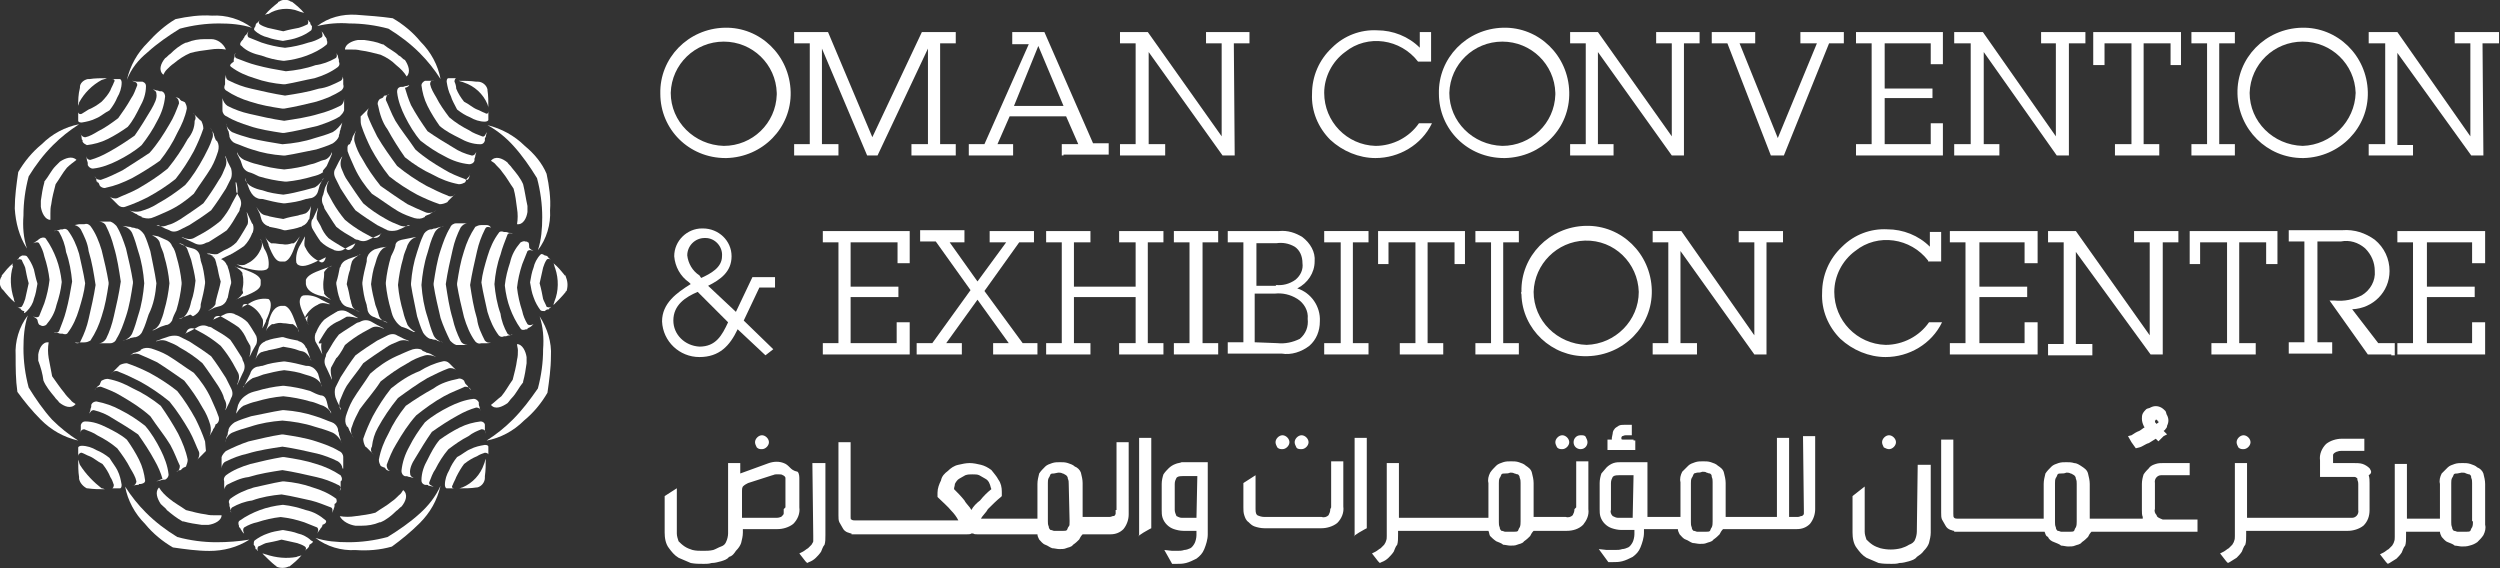 <?xml version="1.0" encoding="utf-8"?>
<!-- Generator: Adobe Illustrator 22.1.0, SVG Export Plug-In . SVG Version: 6.00 Build 0)  -->
<svg version="1.1" id="Layer_1" xmlns="http://www.w3.org/2000/svg" xmlns:xlink="http://www.w3.org/1999/xlink" x="0px" y="0px"
	 viewBox="0 0 287.7 65.4" style="enable-background:new 0 0 287.7 65.4;" xml:space="preserve">
<rect x="0" y="0" width="287.7" height="65.4" fill="#333333" stroke="none"/>
<style type="text/css">
	.st0{fill:#FFFFFF;}
</style>
<g id="Group_27" transform="translate(-0.111 -0.111)">
	<path id="Path_37" class="st0" d="M76.1,10.9c-0.1-4.1,3.2-7.5,7.4-7.6c4.1-0.1,7.5,3.2,7.6,7.4c0.1,4.1-3.2,7.5-7.4,7.6h-0.1
		C79.4,18.3,76.1,15,76.1,10.9 M89.5,10.8c-0.1-3.3-2.8-5.9-6.1-5.9c-3.3,0-6,2.6-6.1,5.9l0,0c0,3.3,2.7,6,6.1,6.1l0,0
		c3.3,0,6-2.6,6.1-5.9C89.5,10.8,89.5,10.8,89.5,10.8"/>
	<path id="Path_38" class="st0" d="M94.7,16.7h1.9V18h-5.1v-1.3h1.8V5.1h-1.8V3.8h3.9l5.1,12.1l5.7-12.1h3.9v1.3h-1.8v11.6h1.8V18
		H105v-1.3h1.9v-11L101.1,18h-1.2L94.7,5.7V16.7z"/>
	<path id="Path_39" class="st0" d="M122.3,18v-1.3h1.9l-1.4-3.2h-6.5l-1.4,3.2h1.8V18h-5.1v-1.3h1.8l5.1-11.5h-1.9V3.8h3.7l5.6,12.8
		h1.8v1.3h-5.2V18H122.3z M119.6,5.4l-2.8,6.9h5.7L119.6,5.4z"/>
	<path id="Path_40" class="st0" d="M142.2,18h-1.4l-8.5-11.9v10.6h1.9V18H129v-1.3h1.8V5.1H129V3.8h3.2l8.5,12V5.1h-1.8V3.8h5v1.3
		h-1.8L142.2,18z"/>
	<path id="Path_41" class="st0" d="M163.3,7.2c-2-2.6-5.8-3.2-8.4-1.1c-1.5,1.1-2.4,2.9-2.4,4.7c0,3.3,2.6,6,5.9,6.1
		c2,0,3.9-1,5-2.6h1.5c-1.2,2.5-3.8,4-6.5,4c-1.9,0-3.8-0.8-5.2-2.1c-1.4-1.4-2.2-3.3-2.1-5.3c0-2,0.8-3.9,2.3-5.3
		c1.4-1.4,3.3-2.1,5.2-2c1.8,0,3.6,0.7,4.9,2V3.8h1.3v3.4H163.3L163.3,7.2z"/>
	<path id="Path_42" class="st0" d="M165.7,10.9c-0.1-4.1,3.2-7.5,7.4-7.6c4.1-0.1,7.5,3.2,7.6,7.4s-3.2,7.5-7.4,7.6h-0.1
		C169,18.3,165.7,15,165.7,10.9 M179.1,10.8c-0.1-3.3-2.8-5.9-6.1-5.9s-6,2.6-6.1,5.9l0,0c0,3.3,2.7,6,6.1,6.1l0,0
		c3.3,0,6-2.6,6.1-5.9C179.1,10.8,179.1,10.8,179.1,10.8"/>
	<path id="Path_43" class="st0" d="M193.9,18h-1.4L184,6.1v10.6h1.8V18h-5v-1.3h1.8V5.1h-1.8V3.8h3.2l8.5,12V5.1h-1.8V3.8h5v1.3
		h-1.8V18z"/>
	<path id="Path_44" class="st0" d="M205.4,18h-1.5l-5-12.9h-1.8V3.8h5v1.3h-1.8l4.4,10.9l4.5-10.9h-1.9V3.8h5v1.3h-1.7L205.4,18z"/>
	<path id="Path_45" class="st0" d="M223.7,14.3V18h-10v-1.3h1.8V5.1h-1.8V3.8h10v3.7h-1.4V5.1H217v5.2h5.5v1.1H217v5.3h5.3v-2.4
		C222.3,14.3,223.7,14.3,223.7,14.3z"/>
	<path id="Path_46" class="st0" d="M238.2,18h-1.4l-8.4-11.9v10.6h1.8V18H225v-1.3h1.9V5.1H225V3.8h3.3l8.4,12V5.1H235V3.8h5.1v1.3
		h-1.9L238.2,18z"/>
	<path id="Path_47" class="st0" d="M246.8,16.7h1.8V18h-5.1v-1.3h1.9V5.1h-3.1v2.5H241V3.8h10.1v3.8h-1.2V5.1h-3.1V16.7z"/>
	<path id="Path_48" class="st0" d="M255.5,16.7h1.8V18h-5v-1.3h1.8V5.1h-1.8V3.8h5v1.3h-1.8L255.5,16.7L255.5,16.7z"/>
	<path id="Path_49" class="st0" d="M88.2,41L85,38c-0.9,1.9-2.1,3.2-4.4,3.2s-4.2-1.8-4.3-4.1c0-2.1,1.7-3.3,3.3-4.3l-0.2-0.2
		c-1-0.7-1.6-1.8-1.7-3c0-1.8,1.5-3.2,3.2-3.2H81c1.8,0,3.3,1.4,3.3,3.2c0,1.8-1.3,2.7-2.7,3.4l3.2,3l1.9-4h2.6v1.2h-1.8L85.7,37
		l3.4,3.3L88.2,41z M80.4,33.7c-1.4,0.6-2.8,1.5-2.8,3.3c0,1.6,1.3,2.9,3,3c1.9,0,2.6-1.3,3.3-2.8L80.4,33.7z M80.8,32.1
		c1.1-0.5,2.4-1.2,2.4-2.5c0.1-1.1-0.8-2.1-1.9-2.1h-0.1c-1.1,0-2,0.9-2,2l0,0c0.1,0.9,0.6,1.8,1.4,2.3L80.8,32.1z"/>
	<path id="Path_50" class="st0" d="M104.8,37.2v3.7h-10v-1.3h1.8V28h-1.8v-1.3h10v3.7h-1.4V28H98v5.1h5.5v1.2H98v5.3h5.3v-2.4
		C103.3,37.2,104.8,37.2,104.8,37.2z"/>
	<path id="Path_51" class="st0" d="M117.8,39.6h1.7v1.3h-5.1v-1.3h1.8l-3.6-5l-3.6,5h1.8v1.3h-5.2v-1.3h1.8l4.4-6.1l-4-5.6H106v-1.3
		h5.1V28h-1.7l3.2,4.5l3.3-4.5H114v-1.3h5.1V28h-1.7l-4,5.6L117.8,39.6z"/>
	<path id="Path_52" class="st0" d="M130.8,28h-1.9v-1.3h5.1V28h-1.8v11.6h1.8v1.3h-5.1v-1.3h1.9v-5.3h-7.1v5.3h1.9v1.3h-5.1v-1.3
		h1.8V28h-1.8v-1.3h5.1V28h-1.9v5.1h7.1V28z"/>
	<path id="Path_53" class="st0" d="M138.5,39.6h1.8v1.3h-5.1v-1.3h1.8V28h-1.8v-1.3h5.1V28h-1.8V39.6z"/>
	<path id="Path_54" class="st0" d="M147.3,26.7c1-0.1,1.9,0.2,2.7,0.7c0.9,0.7,1.5,1.7,1.4,2.8c0,1.3-0.8,2.5-2,3.1
		c1.6,0.5,2.7,2.1,2.6,3.8c0,1.1-0.4,2.1-1.2,2.8c-0.9,0.7-2.1,1.1-3.2,0.9h-6.2v-1.3h1.8V28h-1.8v-1.3H147.3z M146.9,32.9
		c0.8,0.1,1.6-0.1,2.3-0.6c0.6-0.5,0.9-1.2,0.8-1.9c0-0.8-0.3-1.5-0.9-1.9c-0.7-0.4-1.4-0.5-2.1-0.4h-2.3V33h2.3L146.9,32.9z
		 M147.1,39.6c0.9,0.1,1.8-0.1,2.6-0.5c0.7-0.6,1-1.4,0.9-2.3c0.1-0.9-0.4-1.8-1.2-2.3s-1.7-0.7-2.6-0.6h-2.3v5.6L147.1,39.6
		L147.1,39.6z"/>
	<path id="Path_55" class="st0" d="M155.8,39.6h1.8v1.3h-5.1v-1.3h1.9V28h-1.9v-1.3h5.1V28h-1.8V39.6z"/>
	<path id="Path_56" class="st0" d="M164.4,39.6h1.8v1.3h-5v-1.3h1.8V28h-3.1v2.5h-1.2v-3.8h10v3.8h-1.2V28h-3.1V39.6z"/>
	<path id="Path_57" class="st0" d="M173.1,39.6h1.8v1.3h-5v-1.3h1.8V28h-1.8v-1.3h5V28h-1.8V39.6z"/>
	<path id="Path_58" class="st0" d="M175.2,33.7c-0.1-4.1,3.2-7.5,7.4-7.6c4.1-0.1,7.5,3.2,7.6,7.4c0.1,4.1-3.2,7.5-7.4,7.6h-0.1
		c-4,0.1-7.4-3.1-7.5-7.1C175.2,33.9,175.1,33.8,175.2,33.7 M188.7,33.7c-0.1-3.3-2.8-6-6.2-5.9c-3.2,0.1-5.8,2.7-5.9,5.9
		c0,3.3,2.7,6,6.1,6.1l0,0C186,39.7,188.7,37,188.7,33.7"/>
	<path id="Path_59" class="st0" d="M203.4,40.9H202L193.5,29v10.6h1.9v1.3h-5.1v-1.3h1.8V28h-1.8v-1.3h3.3l8.4,12V28h-1.8v-1.3h5.1
		V28h-1.9V40.9z"/>
	<path id="Path_60" class="st0" d="M222,30.1c-2-2.6-5.8-3.2-8.4-1.1c-1.5,1.1-2.4,2.9-2.4,4.7c0,3.3,2.6,6,5.9,6.1c2,0,3.9-1,5-2.6
		h1.5c-1.2,2.5-3.8,4-6.5,4c-1.9,0-3.8-0.8-5.2-2.1c-1.4-1.4-2.2-3.3-2.1-5.3c0-2,0.8-3.9,2.3-5.3c1.4-1.4,3.3-2.1,5.2-2
		c1.8,0,3.6,0.7,4.9,2v-1.7h1.3v3.4H222V30.1z"/>
	<path id="Path_61" class="st0" d="M234.6,37.2v3.7h-10.1v-1.3h1.8V28h-1.8v-1.3h10.1v3.7h-1.5V28h-5.2v5.1h5.5v1.2h-5.5v5.3h5.2
		v-2.4C233.1,37.2,234.6,37.2,234.6,37.2z"/>
	<path id="Path_62" class="st0" d="M249,40.9h-1.4L239,29.1v10.6h1.9V41h-5.1v-1.3h1.8V28h-1.8v-1.3h3.2l8.5,12V28h-1.8v-1.3h5.1V28
		H249V40.9z"/>
	<path id="Path_63" class="st0" d="M257.8,39.6h1.9v1.3h-5.1v-1.3h1.8V28h-3.1v2.5h-1.2v-3.8h10.1v3.8h-1.3V28h-3.1L257.8,39.6
		L257.8,39.6z"/>
	<path id="Path_64" class="st0" d="M275.3,40.9h-2.7l-4.4-6.2h0.6c1.1,0.1,2.1-0.1,3.1-0.6c1-0.6,1.6-1.7,1.5-2.8
		c0-1-0.4-1.9-1.1-2.6c-0.8-0.7-1.8-1-2.8-0.8h-2.7v11.6h1.7v1.3h-5v-1.3h1.8V27.9h-1.8v-1.3h6.2c1.3-0.1,2.6,0.3,3.7,1.1
		c1.1,0.9,1.7,2.2,1.7,3.6c0,2.4-1.9,4.3-4.3,4.4l3,3.9h1.9V41h-0.4V40.9z"/>
	<path id="Path_65" class="st0" d="M286.1,37.2v3.7H276v-1.3h1.8V28H276v-1.3h10.1v3.7h-1.5V28h-5.2v5.1h5.5v1.2h-5.5v5.3h5.2v-2.4
		C284.6,37.2,286.1,37.2,286.1,37.2z"/>
	<path id="Path_66" class="st0" d="M179.9,51.8L179.9,51.8c0.4,0,0.8-0.4,0.8-0.8s-0.4-0.8-0.8-0.8c-0.4,0-0.8,0.4-0.8,0.8
		c0,0.2,0.1,0.4,0.2,0.6C179.5,51.8,179.7,51.8,179.9,51.8 M147.7,51.8L147.7,51.8c0.4,0,0.8-0.4,0.8-0.8s-0.4-0.8-0.8-0.8
		c-0.4,0-0.8,0.4-0.8,0.8c0,0.2,0.1,0.4,0.2,0.6C147.3,51.8,147.5,51.8,147.7,51.8 M149.9,51.8L149.9,51.8c0.4,0,0.8-0.4,0.8-0.8
		s-0.4-0.8-0.8-0.8c-0.4,0-0.8,0.4-0.8,0.8c0,0.2,0.1,0.4,0.2,0.6C149.4,51.8,149.7,51.8,149.9,51.8 M87.8,51.8L87.8,51.8
		c0.4,0,0.8-0.4,0.8-0.8s-0.4-0.8-0.8-0.8S87,50.6,87,51c0,0.2,0.1,0.4,0.2,0.6C87.4,51.8,87.6,51.8,87.8,51.8 M285.9,54.6
		L285.9,54.6c-0.1-0.3-0.4-0.6-0.7-0.7c-0.2-0.2-0.5-0.3-0.8-0.4c-0.3-0.1-0.6-0.1-0.9-0.1s-0.6,0-0.9,0.1s-0.6,0.2-0.8,0.4
		l-0.7,0.7c-0.2,0.4-0.3,0.8-0.2,1.2v4h-3.8v-6.3h-1.4v8.4c0,0.2,0,0.4-0.1,0.6c0,0.1-0.1,0.2-0.2,0.4l-0.4,0.4
		c-0.2,0.1-0.4,0.3-0.6,0.4l-0.4,0.2l0.7,0.9l0.2,0.2l0.2-0.1c0.2-0.1,0.6-0.4,0.8-0.5c0.2-0.2,0.4-0.4,0.6-0.7
		c0.1-0.2,0.2-0.6,0.4-0.8c0.1-0.3,0.1-0.7,0.1-1.1v-0.5h3.9c0,0.2,0.1,0.4,0.2,0.6c0.2,0.2,0.4,0.5,0.7,0.6
		c0.2,0.1,0.6,0.2,0.8,0.4c0.2,0,0.6,0.1,0.8,0.1c0.3,0,0.6,0,0.9-0.1c0.4-0.1,0.6-0.2,0.9-0.4c0.3-0.3,0.5-0.5,0.7-0.8
		c0.2-0.4,0.3-0.8,0.2-1.2v-4.7C286.1,55.4,286,55,285.9,54.6 M284.7,60.1c0,0.2,0,0.5-0.1,0.7c-0.1,0.1-0.1,0.2-0.2,0.4
		c-0.1,0.1-0.2,0.1-0.4,0.1h-1.1c-0.1,0-0.2-0.1-0.4-0.1c-0.1-0.1-0.2-0.2-0.2-0.4c-0.1-0.2-0.1-0.4-0.1-0.6v-4.5
		c0-0.2,0-0.4,0.1-0.6c0.1-0.1,0.1-0.2,0.2-0.4c0.1-0.1,0.2-0.1,0.4-0.1c0.1,0,0.4-0.1,0.5-0.1c0.2,0,0.4,0,0.5,0.1
		c0.1,0,0.2,0.1,0.4,0.1c0.1,0.1,0.2,0.1,0.2,0.4c0.1,0.2,0.1,0.4,0.1,0.6v4.4C284.6,60.1,284.7,60.1,284.7,60.1z M181.3,58.7
		c0,0.3-0.1,0.5-0.2,0.7c-0.2,0.2-0.5,0.3-0.8,0.2h-3.7v-3.9c0-0.4-0.1-0.8-0.2-1.2c-0.1-0.4-0.4-0.6-0.7-0.8
		c-0.2-0.2-0.5-0.3-0.8-0.4c-0.3-0.1-0.6-0.1-0.9-0.1c-0.3,0-0.6,0-0.9,0.1c-0.3,0.1-0.6,0.2-0.8,0.4c-0.3,0.3-0.5,0.5-0.7,0.8
		c-0.2,0.4-0.3,0.8-0.2,1.2v4h-10.3v-6.3h-1.4v8.4c0,0.2,0,0.4-0.1,0.6c0,0.1-0.1,0.2-0.2,0.4l-0.4,0.4c-0.2,0.1-0.4,0.3-0.6,0.4
		l-0.4,0.2l0.7,0.9l0.2,0.2l0.2-0.1c0.3-0.1,0.6-0.3,0.8-0.5s0.4-0.4,0.6-0.7c0.1-0.2,0.2-0.6,0.4-0.8c0.1-0.3,0.1-0.7,0.1-1.1v-0.5
		h10.4c0.1,0.2,0.1,0.5,0.2,0.6c0.2,0.2,0.4,0.4,0.7,0.6c0.2,0.1,0.6,0.2,0.8,0.4c0.2,0,0.6,0.1,0.8,0.1c0.3,0,0.6,0,0.8-0.1
		s0.6-0.1,0.8-0.4c0.3-0.2,0.5-0.4,0.7-0.6c0.1-0.2,0.2-0.4,0.4-0.6h3.8c0.7,0,1.4-0.2,1.9-0.7c0.4-0.5,0.7-1.1,0.6-1.8v-5.5h-1.4
		v5.3L181.3,58.7z M175.1,60.1c0,0.2,0,0.5-0.1,0.7c-0.1,0.1-0.1,0.2-0.2,0.4c-0.1,0.1-0.2,0.1-0.4,0.1h-1.1c-0.1,0-0.2-0.1-0.4-0.1
		c-0.1-0.1-0.2-0.2-0.2-0.4c-0.1-0.2-0.1-0.4-0.1-0.6v-4.5c0-0.2,0-0.4,0.1-0.6c0.1-0.1,0.1-0.2,0.2-0.4c0.1-0.1,0.2-0.1,0.4-0.1
		s0.4,0,0.6-0.1c0.2,0,0.3,0,0.5,0.1c0.1,0,0.2,0.1,0.4,0.1c0.1,0.1,0.2,0.2,0.2,0.4c0.1,0.2,0.1,0.4,0.1,0.6V60.1z M220.7,61.3
		c0,0.3-0.1,0.7-0.2,0.9c-0.1,0.3-0.4,0.5-0.7,0.6c-0.3,0.2-0.6,0.3-0.9,0.4c-0.8,0.2-1.6,0.2-2.4,0c-0.3-0.1-0.6-0.2-0.9-0.4
		c-0.3-0.2-0.5-0.4-0.7-0.6c-0.1-0.3-0.2-0.6-0.2-0.9v-5.2l-1.4,1.1v4.2c0,0.6,0.1,1.3,0.5,1.8c0.3,0.4,0.6,0.8,1.1,1.1
		c0.5,0.2,0.9,0.4,1.4,0.6c0.5,0.1,1,0.1,1.5,0.1c0.3,0,0.6,0,0.9-0.1c0.4,0,0.7-0.1,1.1-0.2c0.3-0.1,0.7-0.2,0.9-0.5
		c0.3-0.2,0.6-0.4,0.8-0.7c0.3-0.3,0.5-0.6,0.6-0.9c0.1-0.4,0.2-0.8,0.2-1.2v-7.8h-1.5L220.7,61.3z M188.1,50.7h-1.2
		c-0.1,0-0.2,0-0.2-0.1v-0.1c0-0.1,0-0.1,0.1-0.2c0.1,0,0.2-0.1,0.4-0.1h0.7V49H187c-0.2,0-0.4,0-0.6,0.1c-0.1,0.1-0.4,0.2-0.5,0.4
		c-0.1,0.1-0.2,0.3-0.2,0.5c0,0.1-0.1,0.4-0.1,0.5v0.2h-0.5v1.2h3.2v-1.1h-0.2V50.7z M258.3,51.8L258.3,51.8c0.4,0,0.8-0.4,0.8-0.8
		s-0.4-0.8-0.8-0.8s-0.8,0.4-0.8,0.8c0,0.2,0.1,0.4,0.2,0.6C257.9,51.8,258.1,51.8,258.3,51.8 M207.7,58.8v0.4c0,0.1,0,0.1-0.1,0.2
		c-0.1,0.1-0.1,0.1-0.2,0.1c-0.1,0-0.2,0.1-0.4,0.1h-1v-9.1h-1.4v9.1h-5.9v-3.9c0-0.4-0.1-0.8-0.2-1.2c-0.1-0.4-0.4-0.6-0.7-0.8
		c-0.2-0.2-0.5-0.3-0.8-0.4c-0.3-0.1-0.6-0.1-0.9-0.1c-0.3,0-0.6,0-0.9,0.1c-0.3,0.1-0.6,0.2-0.8,0.4l-0.7,0.7
		c-0.2,0.4-0.3,0.8-0.2,1.2v4h-3.8v-6.3h-3c-0.3,0-0.6,0-0.9,0.1c-0.3,0.1-0.6,0.3-0.8,0.5s-0.4,0.5-0.6,0.7
		c-0.1,0.3-0.2,0.7-0.2,1.1v3c0,0.3,0,0.6,0.1,0.9c0.2,0.6,0.7,1.1,1.3,1.3c0.3,0.1,0.7,0.2,1.1,0.2h1.5v0.5c0,0.3-0.1,0.7-0.2,0.9
		c-0.1,0.2-0.3,0.5-0.5,0.6s-0.5,0.2-0.7,0.2c-0.3,0.1-0.5,0.1-0.8,0.1h-1l-0.9-0.1l1.1,1.5h0.5c0.4,0,0.7,0,1.1-0.1
		c0.4-0.1,0.8-0.3,1.2-0.5c0.4-0.3,0.7-0.6,0.9-1.1s0.4-1.1,0.4-1.7V61h3.9c0,0.2,0.1,0.4,0.2,0.6c0.2,0.2,0.4,0.5,0.7,0.6
		s0.5,0.3,0.8,0.4c0.2,0,0.6,0.1,0.8,0.1c0.3,0,0.6,0,0.8-0.1s0.6-0.1,0.8-0.4c0.3-0.2,0.5-0.4,0.7-0.6c0.1-0.2,0.2-0.4,0.4-0.6h8.5
		c0.6,0,1.1-0.2,1.5-0.6c0.4-0.5,0.6-1.1,0.6-1.7v-8.4h-1.4L207.7,58.8L207.7,58.8z M188,59.7h-1.7c-0.2,0-0.4-0.1-0.6-0.2
		c-0.2-0.2-0.3-0.5-0.2-0.7v-3.1c0-0.3,0.1-0.5,0.2-0.7c0.1-0.1,0.2-0.2,0.7-0.2h1.7L188,59.7L188,59.7z M197.2,60.1
		c0,0.2,0,0.5-0.1,0.7c-0.1,0.1-0.1,0.2-0.2,0.4c-0.1,0.1-0.2,0.1-0.4,0.1h-1.1c-0.1,0-0.2-0.1-0.4-0.1c-0.1-0.1-0.2-0.2-0.2-0.4
		c-0.1-0.2-0.1-0.4-0.1-0.6v-4.5c0-0.2,0-0.4,0.1-0.6c0.1-0.1,0.1-0.2,0.2-0.4s0.2-0.1,0.4-0.2c0.2,0,0.4,0,0.6-0.1
		c0.2,0,0.4,0,0.5,0.1c0.1,0,0.2,0.1,0.4,0.1c0.1,0.1,0.2,0.1,0.2,0.4c0.1,0.2,0.1,0.4,0.1,0.6V60.1z M245.9,51.7l0.4-0.1
		c0.4-0.1,0.7-0.4,1.1-0.5c0.3-0.2,0.5-0.3,0.8-0.5l0.1,0.1l0.2,0.2l0.6-0.6l0.4-0.2l-0.4-0.4c0.1-0.1,0.2-0.1,0.2-0.2
		c0.1-0.1,0.2-0.2,0.2-0.4c0.2-0.4,0.2-0.8,0-1.2c-0.1-0.1-0.1-0.4-0.2-0.5c-0.1-0.1-0.3-0.3-0.5-0.4c-0.4-0.2-0.8-0.2-1.2,0
		c-0.1,0.1-0.4,0.1-0.5,0.2c-0.1,0.1-0.3,0.3-0.4,0.5c-0.1,0.2-0.1,0.4-0.1,0.6c0,0.3,0.1,0.6,0.2,0.8c0,0.1,0.1,0.1,0.1,0.2
		c-0.2,0.1-0.4,0.3-0.6,0.4c-0.3,0.1-0.6,0.3-0.9,0.5l-0.4,0.1l0.4,0.7L245.9,51.7z M248.1,48.5c0.1,0,0.1,0,0.1-0.1l0,0
		c0.1,0,0.1,0,0.2,0.1c0,0.1,0,0.1,0.1,0.1l0,0v0.1c0,0.1,0,0.1-0.1,0.1l0,0l-0.1,0.1l-0.1-0.1C248.1,48.7,248.1,48.7,248.1,48.5
		L248.1,48.5 M217.5,51.8L217.5,51.8c0.4,0,0.8-0.4,0.8-0.8s-0.4-0.8-0.8-0.8c-0.4,0-0.8,0.4-0.8,0.8c0,0.2,0.1,0.4,0.2,0.6
		C217.1,51.7,217.3,51.8,217.5,51.8 M91,53.9c-0.2-0.2-0.4-0.4-0.7-0.5c-0.5-0.2-1.1-0.2-1.7,0l-3.3,1.2l0,0v-1.2h-1.4v8.1
		c0,0.3-0.1,0.7-0.2,0.9c-0.1,0.3-0.3,0.5-0.6,0.6c-0.3,0.1-0.6,0.3-0.9,0.4c-0.4,0.1-0.8,0.1-1.2,0.1c-0.4,0-0.8,0-1.2-0.1
		c-0.3-0.1-0.6-0.2-0.9-0.4s-0.5-0.4-0.7-0.6c-0.1-0.3-0.2-0.6-0.2-0.9v-5.2l-1.4,0.9v4.2c0,0.6,0.1,1.3,0.5,1.8
		c0.3,0.4,0.6,0.8,1.1,1.1c0.5,0.2,0.9,0.4,1.4,0.6c0.5,0.1,1,0.1,1.5,0.1c0.3,0,0.6,0,0.9-0.1c0.4,0,0.7-0.1,1.1-0.2
		c0.3-0.1,0.7-0.2,0.9-0.5c0.4-0.1,0.6-0.4,0.8-0.7c0.3-0.3,0.5-0.6,0.6-0.9c0.1-0.4,0.2-0.8,0.2-1.2V61h4c0.6,0,1.3-0.2,1.8-0.6
		c0.5-0.5,0.8-1.2,0.7-1.9v-3.2c0-0.3,0-0.7-0.2-0.9C91.4,54.3,91.2,54.1,91,53.9 M90.3,58.7v0.5c0,0.1-0.1,0.2-0.1,0.2L90,59.6
		c-0.1,0-0.2,0.1-0.5,0.1h-4v-3.1c0-0.2,0-0.3,0.1-0.5c0.2-0.2,0.4-0.3,0.6-0.4l2.8-0.9c0.1,0,0.2-0.1,0.4-0.1h0.4
		c0.1,0,0.3,0,0.4,0.1c0.1,0,0.1,0.1,0.2,0.1c0,0.1,0.1,0.1,0.1,0.2v3.4L90.3,58.7z M248.3,59.4l-0.2,0.2L248.3,59.4
		c-0.2-0.2-0.3-0.5-0.2-0.7v-3c-0.1-0.5,0.3-0.9,0.7-0.9c0.1,0,0.2,0,0.2,0h3.1v-1.4h-3c-0.3,0-0.6,0-0.9,0.1
		c-0.3,0.1-0.6,0.2-0.8,0.5c-0.2,0.2-0.4,0.4-0.6,0.7c-0.1,0.3-0.2,0.7-0.2,1.1v3c0,0.3,0,0.6,0.1,0.8v0.2h-6.1v-4
		c0-0.4-0.1-0.8-0.2-1.2c-0.1-0.4-0.4-0.6-0.7-0.8s-0.6-0.4-0.9-0.4c-0.3-0.1-0.6-0.1-0.9-0.1c-0.3,0-0.6,0-0.9,0.1
		c-0.3,0.1-0.6,0.2-0.8,0.4c-0.3,0.3-0.5,0.5-0.7,0.8c-0.1,0.4-0.2,0.8-0.2,1.2v4h-9.9c-0.1,0-0.3,0-0.4-0.1
		c-0.1-0.1-0.1-0.2-0.1-0.5v-8.5h-1.4v8.4c0,0.3,0,0.6,0.1,0.8l0.4,0.7c0.1,0.2,0.3,0.4,0.6,0.5c0.1,0,0.2,0.1,0.4,0.1v0.1h10.4
		c0.1,0.2,0.1,0.5,0.4,0.6c0.1,0.3,0.4,0.5,0.7,0.6c0.2,0.1,0.6,0.2,0.8,0.4c0.2,0,0.6,0.1,0.8,0.1c0.3,0,0.6,0,0.8-0.1
		s0.6-0.1,0.8-0.4c0.3-0.2,0.5-0.4,0.7-0.6c0.1-0.2,0.2-0.4,0.4-0.6H253v-1.4h-4C248.5,59.7,248.3,59.6,248.3,59.4 M239.1,60.1
		c0,0.2,0,0.5-0.1,0.7c-0.1,0.1-0.1,0.2-0.2,0.4c-0.1,0.1-0.2,0.1-0.4,0.1h-1.1c-0.1,0-0.2-0.1-0.4-0.1c-0.1-0.1-0.2-0.2-0.2-0.4
		c-0.1-0.2-0.1-0.4-0.1-0.6v-4.5c0-0.2,0-0.4,0.1-0.6c0.1-0.1,0.1-0.2,0.2-0.4c0.1-0.1,0.2-0.1,0.4-0.1s0.4,0,0.6-0.1
		c0.2,0,0.3,0,0.5,0.1c0.1,0,0.2,0.1,0.4,0.2c0.1,0.1,0.2,0.2,0.2,0.4c0.1,0.2,0.1,0.4,0.1,0.6V60.1z M155.9,61.8l0.6-0.4l0.7-0.4
		l0.2-0.1V50.5H156v11.3H155.9z M131.1,61.8l0.6-0.4l0.7-0.4l0.2-0.1V50.5h-1.4v11.3H131.1z M153.2,58.7c0,0.3-0.1,0.5-0.2,0.7
		c-0.2,0.2-0.5,0.3-0.8,0.2h-6.6c-0.3,0-0.6-0.1-0.8-0.2c-0.1-0.1-0.2-0.2-0.2-0.7v-3.9l-1.4,0.9v2.8c0,0.3,0,0.6,0.1,0.9
		c0.1,0.3,0.2,0.6,0.5,0.8c0.2,0.2,0.4,0.4,0.7,0.5s0.7,0.2,1.1,0.2h6.6c0.6,0,1.3-0.2,1.8-0.6c0.5-0.5,0.8-1.2,0.7-1.9v-5.2h-1.4
		v5.3L153.2,58.7z M135.4,53.5l0.1,0.4L135.4,53.5c-0.3,0.1-0.6,0.3-0.8,0.5s-0.4,0.4-0.6,0.7c-0.1,0.3-0.2,0.7-0.2,1.1v3
		c0,0.3,0,0.6,0.1,0.9c0.2,0.6,0.7,1.1,1.3,1.3c0.3,0.1,0.7,0.2,1.1,0.2h1.5v0.5c0,0.3-0.1,0.7-0.2,0.9c-0.1,0.2-0.3,0.5-0.5,0.6
		s-0.5,0.2-0.7,0.2c-0.3,0.1-0.5,0.1-0.8,0.1H135l-0.9-0.1L135,65h0.5c0.4,0,0.7,0,1.1-0.1c0.4-0.1,0.8-0.3,1.2-0.5
		c0.4-0.3,0.7-0.6,0.9-1.1s0.4-1.1,0.4-1.7v-8.3h-3C135.9,53.4,135.6,53.4,135.4,53.5 M137.8,59.7h-1.7c-0.2,0-0.4-0.1-0.6-0.2
		c-0.1-0.2-0.2-0.5-0.2-0.7v-3c0-0.3,0.1-0.5,0.2-0.7c0.1-0.1,0.2-0.2,0.7-0.2h1.7L137.8,59.7L137.8,59.7z M93.7,61.8L93.7,61.8v0.6
		c0,0.1-0.1,0.2-0.2,0.4l-0.4,0.4c-0.2,0.1-0.4,0.3-0.6,0.4l-0.4,0.2l0.7,0.9l0.2,0.2l0.2-0.1c0.3-0.1,0.6-0.3,0.8-0.5
		c0.2-0.2,0.4-0.4,0.6-0.7c0.1-0.2,0.2-0.6,0.4-0.8c0.1-0.3,0.1-0.7,0.1-1.1v-8.3h-1.5L93.7,61.8z M182,50.2c-0.5,0-0.8,0.4-0.8,0.8
		c0,0.5,0.4,0.8,0.8,0.8l0,0l0,0c0.5,0,0.8-0.4,0.8-0.8c0-0.2-0.1-0.4-0.2-0.6C182.5,50.2,182.3,50.2,182,50.2 M272.8,54l-0.2,0.2
		L272.8,54c-0.2-0.2-0.5-0.4-0.8-0.5s-0.7-0.1-1.1-0.1h-2.3v-0.9c0-0.2,0.2-0.3,0.4-0.4c0.1,0,0.2-0.1,0.5-0.1h2.7v-1.4h-2.6
		c-0.6,0-1.3,0.2-1.8,0.6c-0.5,0.5-0.8,1.2-0.7,1.9V55h4c0.1,0,0.2,0.1,0.2,0.1c0.1,0,0.1,0.1,0.1,0.2s0.1,0.2,0.1,0.5v3
		c0.1,0.5-0.3,0.9-0.7,0.9c-0.1,0-0.2,0-0.2,0h-11.9v-6.3h-1.4v8.4c0,0.2,0,0.4-0.1,0.6c0,0.1-0.1,0.2-0.2,0.4l-0.4,0.4
		c-0.2,0.1-0.4,0.3-0.6,0.4l-0.4,0.2l0.7,0.9l0.2,0.2l0.2-0.1c0.2-0.1,0.6-0.4,0.8-0.5c0.2-0.2,0.4-0.4,0.6-0.7
		c0.1-0.2,0.2-0.6,0.4-0.8c0.1-0.3,0.1-0.7,0.1-1.1v-0.5h11.7c0.6,0,1.3-0.2,1.8-0.6c0.5-0.5,0.7-1.1,0.7-1.8v-3.1
		c0-0.3,0-0.6-0.1-0.9C273.2,54.5,272.9,54.2,272.8,54 M128.5,58.8v0.4c0,0.1,0,0.1-0.1,0.2c0,0.1-0.1,0.1-0.2,0.1s-0.2,0.1-0.4,0.1
		h-3.1v-3.9c0-0.4-0.1-0.8-0.2-1.2c-0.1-0.3-0.4-0.6-0.7-0.7c-0.2-0.2-0.5-0.3-0.8-0.4c-0.3-0.1-0.6-0.1-0.9-0.1s-0.6,0-0.9,0.1
		s-0.6,0.2-0.8,0.4c-0.3,0.3-0.5,0.5-0.7,0.8c-0.1,0.4-0.2,0.8-0.2,1.2v4H113c0.2-0.4,0.6-0.7,0.8-1.1c0.5-0.5,1-1,1.5-1.4l0.1-0.1
		v-0.5c0-0.5-0.1-1-0.4-1.4c-0.2-0.4-0.5-0.7-0.8-1.1c-0.4-0.3-0.8-0.5-1.2-0.6c-0.4-0.1-0.9-0.2-1.3-0.2s-0.9,0.1-1.3,0.2
		c-0.5,0.1-0.9,0.4-1.2,0.7c-0.4,0.3-0.7,0.6-0.8,1.1c-0.2,0.4-0.4,0.9-0.4,1.4v0.5l0.1,0.1c0.5,0.5,1.1,1,1.5,1.5
		c0.3,0.3,0.6,0.7,0.8,1.1H98.5c-0.1,0-0.3,0-0.4-0.1c-0.1,0-0.1-0.1-0.1-0.3V51h-1.4v8.4c0,0.3,0,0.6,0.1,0.8l0.4,0.7
		c0.1,0.2,0.3,0.4,0.6,0.5c0.1,0,0.2,0.1,0.4,0.1v0.1h13.3c0.2,0,0.4,0,0.5-0.1h0.2c0.1,0.1,0.3,0.1,0.5,0.1h6.9
		c0,0.2,0.1,0.4,0.2,0.6c0.2,0.2,0.4,0.5,0.7,0.6c0.3,0.1,0.5,0.3,0.8,0.4c0.2,0,0.6,0.1,0.8,0.1c0.3,0,0.6,0,0.8-0.1
		c0.2-0.1,0.6-0.1,0.8-0.4c0.3-0.2,0.5-0.4,0.7-0.6c0.1-0.2,0.2-0.4,0.4-0.6h3.2c0.6,0,1.1-0.2,1.5-0.6c0.4-0.5,0.6-1.1,0.6-1.7V51
		h-1.4v7.8H128.5z M111.9,58.8c-0.2-0.4-0.6-0.7-0.8-1.1c-0.4-0.5-0.8-0.9-1.2-1.3c0-0.2,0.1-0.4,0.1-0.6c0.1-0.2,0.3-0.5,0.5-0.6
		l0.7-0.4c0.3-0.1,0.5-0.1,0.8-0.1s0.6,0,0.8,0.1l0.7,0.4c0.2,0.1,0.4,0.3,0.5,0.6c0.1,0.2,0.1,0.4,0.2,0.6
		c-0.5,0.4-0.9,0.8-1.3,1.3C112.5,58,112.1,58.4,111.9,58.8 M123.2,60.1c0,0.4,0,0.5-0.1,0.6s-0.1,0.2-0.2,0.4
		c-0.1,0.1-0.2,0.1-0.4,0.1h-1.1c-0.1,0-0.2-0.1-0.4-0.1c-0.1-0.1-0.2-0.2-0.2-0.4c-0.1-0.2-0.1-0.4-0.1-0.6v-4.4
		c0-0.2,0-0.4,0.1-0.6c0.1-0.1,0.1-0.2,0.2-0.4c0.1-0.1,0.2-0.1,0.4-0.1c0.1,0,0.4-0.1,0.5-0.1c0.2,0,0.3,0,0.5,0.1
		c0.1,0,0.2,0.1,0.4,0.2c0.1,0.1,0.2,0.2,0.2,0.4c0.1,0.2,0.1,0.4,0.1,0.6L123.2,60.1L123.2,60.1z"/>
	<path id="Path_67" class="st0" d="M257.6,10.9c-0.1-4.1,3.2-7.5,7.4-7.6c4.1-0.1,7.5,3.2,7.6,7.4c0.1,4.1-3.2,7.5-7.4,7.6h-0.1
		C261,18.3,257.7,15,257.6,10.9 M271.2,10.8c-0.1-3.3-2.8-5.9-6.1-5.9c-3.3,0-6,2.6-6.1,5.9l0,0c0,3.3,2.7,6,6.1,6.1l0,0
		C268.4,16.8,271.1,14.1,271.2,10.8"/>
	<path id="Path_68" class="st0" d="M285.9,18h-1.4L276,6.2v10.6h1.8V18h-5.1v-1.3h1.9V5.1h-1.9V3.8h3.3l8.4,12V5.1h-1.8V3.8h5.1v1.3
		h-1.9L285.9,18z"/>
	<g id="Group_26" transform="translate(0.111 0.111)">
		<path id="Path_69" class="st0" d="M26,10.4c0.9,0.6,1.8,1,2.8,1.3c1.2,0.4,2.4,0.6,3.7,0.8h0.2c1.2-0.2,2.5-0.5,3.7-0.8
			c1-0.3,2-0.7,2.9-1.3c0.2-0.2,0.3-0.4,0.2-0.7V9.4l0,0V9.1l0,0c0-0.1-0.1-0.4-0.1-0.5c0.1,0.3,0,0.6-0.2,0.7
			c-0.8,0.4-1.6,0.8-2.5,0.9c-1.3,0.4-2.6,0.6-3.9,0.8c-1.3-0.2-2.6-0.5-3.9-0.8C28,10,27.2,9.7,26.4,9.3C26.1,9.2,26,9,26,8.7V8.6
			c0,0.1-0.1,0.4-0.1,0.5l0,0v0.2l0,0v0.4C25.7,10.2,25.9,10.3,26,10.4"/>
		<path id="Path_70" class="st0" d="M29.3,3.5c0.4,0.4,1,0.7,1.5,0.8c0.5,0.2,1.1,0.3,1.7,0.4h0.1c0.6-0.1,1.2-0.2,1.7-0.4
			c0.6-0.2,1.1-0.5,1.5-0.8c0.1-0.1,0.1-0.3,0.1-0.5c-0.1-0.1-0.2-0.2-0.2-0.4l0,0l-0.1-0.1l0,0c-0.1-0.1-0.1-0.2-0.2-0.2
			c0.1,0.1,0.1,0.3,0,0.5c-0.4,0.2-0.7,0.3-1,0.4c-0.5,0.1-1.1,0.2-1.8,0.4l-1.8-0.4c-0.3-0.1-0.6-0.2-0.9-0.4
			c-0.1-0.1-0.2-0.2,0-0.5c-0.1,0.1-0.1,0.2-0.2,0.2l0,0c0,0.1,0,0.1-0.1,0.1l0,0l0,0c-0.1,0.1-0.2,0.2-0.2,0.4
			C29.2,3.3,29.2,3.4,29.3,3.5"/>
		<path id="Path_71" class="st0" d="M34.4,1.3c0.2,0.1,0.4,0.1,0.6,0.2c-0.4-0.5-0.9-0.9-1.4-1.3h-0.1c-0.4-0.3-1-0.3-1.4,0
			c-0.1,0-0.1,0-0.1,0.1l0,0l0,0c-0.5,0.4-1.1,0.9-1.5,1.4c0.1,0,0.2-0.1,0.4-0.1C31.8,1,33.2,0.8,34.4,1.3"/>
		<path id="Path_72" class="st0" d="M25.6,11.3V12l0,0v0.5l0,0v0.2c0,0.3,0.2,0.6,0.5,0.7c0.8,0.5,1.7,0.8,2.6,1.1
			c1.2,0.4,2.5,0.6,3.8,0.8h0.2c1.3-0.2,2.5-0.5,3.8-0.8c0.9-0.3,1.8-0.6,2.6-1.1c0.2-0.2,0.4-0.4,0.5-0.7v-0.2l0,0V12l0,0v-0.6
			c0,0.3-0.2,0.7-0.5,0.8c-0.8,0.4-1.6,0.7-2.4,0.9c-1.3,0.4-2.7,0.6-4,0.8c-1.4-0.2-2.7-0.5-4-0.8c-0.9-0.2-1.7-0.5-2.5-0.9
			C25.9,12,25.7,11.7,25.6,11.3L25.6,11.3"/>
		<path id="Path_73" class="st0" d="M27.8,5.3c0.6,0.6,1.4,0.9,2.3,1.1c0.8,0.3,1.6,0.5,2.5,0.6h0.1c0.9-0.1,1.8-0.3,2.6-0.6
			c0.8-0.3,1.6-0.7,2.2-1.2c0.2-0.1,0.2-0.4,0.1-0.6V4.5l0,0c0-0.1-0.1-0.1-0.1-0.2l-0.1-0.1l0,0C37.3,4,37.2,3.8,37,3.6
			c0.1,0.2,0.2,0.6,0,0.7c-0.5,0.3-1,0.5-1.5,0.6c-0.9,0.3-1.8,0.5-2.7,0.6c-0.9-0.1-1.8-0.3-2.7-0.6c-0.5-0.2-1-0.4-1.5-0.6
			c-0.2-0.2-0.1-0.5,0-0.7c-0.1,0.1-0.2,0.4-0.4,0.5l0,0c0,0.1-0.1,0.1-0.1,0.2s0,0.1-0.1,0.1l0,0l0,0v0.1C27.5,5,27.6,5.2,27.8,5.3
			"/>
		<path id="Path_74" class="st0" d="M26.6,7.7c0.8,0.6,1.7,1,2.7,1.3c1.1,0.4,2.2,0.6,3.3,0.7h0.2C34,9.5,35.1,9.2,36.2,9
			c1-0.3,1.9-0.7,2.7-1.3c0.2-0.2,0.2-0.4,0.1-0.6V7l0,0V6.9c0-0.1-0.1-0.2-0.1-0.4l0,0c0-0.1-0.1-0.2-0.2-0.4
			c0.1,0.2,0.1,0.5-0.1,0.6c-0.7,0.4-1.5,0.7-2.3,0.8c-1.1,0.4-2.3,0.6-3.4,0.7c-1.2-0.2-2.3-0.4-3.4-0.7C28.7,7.3,28,7,27.2,6.7
			C27,6.6,27,6.3,27.1,6.1C27,6.2,27,6.3,27,6.5l0,0c0,0.1-0.1,0.2-0.1,0.4V7l0,0v0.1C26.3,7.5,26.5,7.6,26.6,7.7"/>
		<path id="Path_75" class="st0" d="M34.5,27.2c-0.2,0.3-0.4,0.6-0.7,0.8h-0.2c-0.3,0.1-0.7,0.2-1.1,0.1c-0.4,0-0.7-0.1-1.1-0.1
			h-0.2c-0.3-0.2-0.6-0.5-0.7-0.8l0,0l0.4,0.9v0.1l0,0c0.5,1.3,0.9,1.9,1.4,1.9h0.5c0.5-0.2,0.8-0.8,1.2-1.9L34.5,27.2L34.5,27.2"/>
		<path id="Path_76" class="st0" d="M26,14.1L26,14.1"/>
		<path id="Path_77" class="st0" d="M26,14.2c0.1,0.2,0.1,0.5,0.2,0.7l0,0c0,0.1,0.1,0.2,0.1,0.2c0,0.1,0.1,0.4,0.1,0.5l0,0v0.1
			c0.1,0.4,0.4,0.7,0.7,0.8c0.6,0.2,1.2,0.5,1.9,0.7c1.2,0.4,2.3,0.6,3.6,0.7h0.2c1.3-0.2,2.5-0.5,3.6-0.7c0.6-0.2,1.3-0.4,1.9-0.7
			c0.3-0.2,0.6-0.5,0.7-0.8v-0.1l0,0c0-0.1,0.1-0.2,0.1-0.4s0.1-0.2,0.1-0.4l0,0c0.1-0.2,0.1-0.5,0.2-0.7c-0.3,0.4-0.6,0.8-1.1,1.1
			c-0.7,0.3-1.4,0.5-2.1,0.7c-1.2,0.4-2.4,0.6-3.7,0.7c-1.2-0.2-2.5-0.4-3.7-0.7c-0.7-0.2-1.4-0.4-2.1-0.7
			C26.4,15,26.1,14.7,26,14.2"/>
		<path id="Path_78" class="st0" d="M37.6,19.1l0.4-0.9l0.2-0.5v-0.2l0,0c-0.2,0.6-0.7,0.9-0.9,0.9c-0.5,0.1-0.9,0.4-1.5,0.5
			c-1,0.3-2,0.5-3.1,0.6c-1-0.1-2.1-0.3-3.1-0.6c-0.5-0.1-1-0.3-1.5-0.5c-0.4-0.2-0.7-0.5-0.8-0.9v0.2l0.4,0.8l0.2,0.6
			c0.1,0.3,0.4,0.6,0.7,0.7c0.4,0.1,0.8,0.3,1.2,0.5c1,0.3,2,0.5,3,0.6H33c1-0.1,2-0.3,3-0.6c0.4-0.1,0.8-0.2,1.2-0.5
			C37,19.7,37.4,19.4,37.6,19.1"/>
		<path id="Path_79" class="st0" d="M35.8,23.7c-0.2,0.6-0.6,0.9-0.8,0.9c-0.2,0.1-0.5,0.1-0.7,0.2c-0.5,0.1-1.1,0.2-1.7,0.4
			C32,25.1,31.4,25,31,24.9c-0.2-0.1-0.5-0.1-0.7-0.2c-0.4-0.2-0.6-0.6-0.8-0.9l0,0l0.4,0.8l0.2,0.7c0.1,0.3,0.4,0.6,0.7,0.7
			c0.1,0,0.1,0,0.2,0.1c0.5,0.1,1.1,0.2,1.7,0.4h0.2c0.6-0.1,1.2-0.2,1.7-0.4c0.1,0,0.1,0,0.2-0.1c0.3-0.1,0.6-0.4,0.7-0.7l0,0
			l0.1-0.1L35.8,23.7L35.8,23.7"/>
		<path id="Path_80" class="st0" d="M36.1,21.6L35,21.9c-0.8,0.2-1.6,0.4-2.4,0.5c-0.8-0.1-1.6-0.2-2.4-0.5
			c-0.5-0.1-0.8-0.2-1.2-0.4c-0.4-0.2-0.7-0.5-0.8-0.9v-0.1l0.5,1.3l0.1,0.2l0,0c0.2,0.4,0.5,0.7,0.8,0.8c0.2,0.1,0.4,0.1,0.6,0.1
			c0.8,0.2,1.6,0.4,2.4,0.5h0.2c0.8-0.1,1.6-0.2,2.4-0.5c0.2,0,0.4-0.1,0.6-0.1c0.4-0.1,0.7-0.4,0.8-0.8l0,0l0.2-0.7l0.4-0.8v0.1
			C36.8,21.2,36.3,21.6,36.1,21.6"/>
		<path id="Path_81" class="st0" d="M39.3,14.1L39.3,14.1"/>
		<path id="Path_82" class="st0" d="M26,51.1L26,51.1"/>
		<path id="Path_83" class="st0" d="M39.3,51L39.3,51"/>
		<path id="Path_84" class="st0" d="M30.6,38.1L30.6,38.1c0.1-0.3,0.4-0.6,0.7-0.8h0.2c0.3-0.1,0.7-0.2,1.1-0.1
			c0.4,0,0.7,0.1,0.9,0.1h0.2c0.3,0.2,0.6,0.5,0.7,0.8v0.1L34,37.1c-0.4-1.1-0.7-1.7-1.2-1.9h-0.5c-0.6,0.1-1.1,0.6-1.4,1.9l0,0v0.1
			L30.6,38.1z"/>
		<path id="Path_85" class="st0" d="M29.1,43.5c0.4-0.1,0.7-0.2,1.2-0.4c0.8-0.2,1.6-0.4,2.4-0.5c0.8,0.1,1.6,0.2,2.4,0.5
			c0.4,0.1,0.7,0.2,1.1,0.4c0.4,0.2,0.7,0.5,0.8,0.9v0.1l-0.2-0.8L36.6,43l0,0c-0.2-0.4-0.5-0.7-0.8-0.8c-0.2-0.1-0.4-0.1-0.6-0.1
			c-0.8-0.2-1.6-0.4-2.4-0.5h-0.2c-0.8,0.1-1.6,0.2-2.4,0.5c-0.2,0-0.4,0.1-0.6,0.1c-0.4,0.1-0.7,0.4-0.8,0.8l0,0l-0.1,0.2L28,44.6
			v-0.1C28.3,44.1,28.6,43.8,29.1,43.5"/>
		<path id="Path_86" class="st0" d="M39.3,51c-0.1-0.2-0.1-0.5-0.2-0.7l0,0c0-0.1-0.1-0.2-0.1-0.4s-0.1-0.2-0.1-0.4l0,0v-0.1
			c-0.1-0.4-0.4-0.7-0.7-0.8c-0.6-0.2-1.2-0.5-1.9-0.7c-1.2-0.4-2.3-0.6-3.6-0.7h-0.2c-1.3,0.2-2.5,0.5-3.6,0.7
			c-0.6,0.2-1.3,0.4-1.9,0.7c-0.3,0.2-0.6,0.5-0.7,0.8v0.1l0,0c0,0.1-0.1,0.2-0.1,0.5c0,0.1-0.1,0.2-0.1,0.2l0,0
			c-0.1,0.2-0.1,0.5-0.2,0.7c0.1-0.5,0.4-0.9,0.8-1.1c0.7-0.3,1.4-0.5,2.1-0.7c1.2-0.4,2.4-0.6,3.7-0.7c1.2,0.1,2.5,0.3,3.7,0.7
			c0.7,0.2,1.4,0.4,2.1,0.7C38.7,50,39.2,50.5,39.3,51"/>
		<path id="Path_87" class="st0" d="M27.4,46.6l-0.2,0.8v0.2c0.2-0.4,0.5-0.7,0.8-0.9c0.5-0.2,1-0.4,1.5-0.5c1-0.3,2-0.5,3.1-0.6
			c1,0.1,2.1,0.3,3.1,0.6c0.6,0.1,1.1,0.4,1.5,0.5c0.4,0.2,0.8,0.5,0.9,0.9l0,0v-0.2L37.8,47l-0.2-0.8c-0.1-0.4-0.3-0.7-0.7-0.7
			c-0.4-0.1-0.8-0.3-1.2-0.5c-1-0.3-2-0.5-3-0.6h-0.2c-1,0.1-2,0.3-3,0.6c-0.4,0.1-0.8,0.2-1.2,0.5c-0.3,0.2-0.5,0.4-0.7,0.7
			L27.4,46.6z"/>
		<path id="Path_88" class="st0" d="M38.7,57.4c-0.8-0.6-1.7-1-2.7-1.3c-1.1-0.4-2.2-0.6-3.3-0.7h-0.2c-1.2,0.2-2.3,0.5-3.3,0.7
			c-1,0.3-1.9,0.7-2.7,1.3c-0.2,0.2-0.2,0.4-0.1,0.6v0.1l0,0v0.1c0,0.1,0.1,0.2,0.1,0.4l0,0c0,0.1,0.1,0.2,0.1,0.4
			c-0.1-0.2-0.1-0.4,0.1-0.6c0.7-0.4,1.5-0.7,2.3-0.8c1.1-0.4,2.3-0.6,3.4-0.7c1.3,0.2,2.4,0.5,3.4,0.7c0.8,0.2,1.5,0.5,2.3,0.8
			c0.2,0.1,0.2,0.4,0.1,0.6c0.1-0.1,0.1-0.2,0.2-0.4l0,0c0-0.1,0.1-0.2,0.1-0.4v-0.1l0,0V58C38.9,57.8,38.7,57.5,38.7,57.4"/>
		<path id="Path_89" class="st0" d="M29.4,41.4c0.2-0.6,0.6-0.9,0.8-0.9c0.2-0.1,0.5-0.1,0.7-0.2c0.5-0.1,1.1-0.2,1.7-0.4
			c0.6,0.1,1.2,0.2,1.7,0.4c0.2,0.1,0.5,0.1,0.7,0.2c0.4,0.2,0.6,0.6,0.8,0.9v0.1l-0.5-1.4L35.2,40l0,0c-0.1-0.3-0.4-0.6-0.7-0.7
			c-0.1,0-0.1,0-0.2-0.1c-0.5-0.1-1.1-0.2-1.7-0.4h-0.2c-0.6,0.1-1.2,0.2-1.7,0.4c-0.1,0-0.1,0-0.2,0.1c-0.3,0.1-0.6,0.4-0.7,0.7
			l-0.2,0.7L29.4,41.4L29.4,41.4"/>
		<path id="Path_90" class="st0" d="M30.6,63.8c-0.1,0-0.2-0.1-0.4-0.1c0.5,0.5,1,1,1.5,1.4l0,0c0.1,0,0.1,0,0.1,0.1l0,0
			c0.4,0.2,1,0.2,1.4,0h0.1c0.5-0.4,1-0.8,1.4-1.3c-0.2,0.1-0.4,0.1-0.6,0.2C33,64.3,31.8,64.2,30.6,63.8"/>
		<path id="Path_91" class="st0" d="M35.8,62.2c-0.4-0.4-1-0.7-1.5-0.8c-0.5-0.2-1.1-0.3-1.7-0.4h-0.1c-0.6,0.1-1.2,0.2-1.7,0.4
			c-0.6,0.2-1.1,0.5-1.5,0.8c-0.1,0.1-0.1,0.3-0.1,0.5c0.1,0.1,0.2,0.2,0.2,0.4l0,0c0,0.1,0,0.1,0.1,0.1l0,0l0,0
			c0.1,0.1,0.1,0.2,0.2,0.2c-0.1-0.1-0.1-0.3,0-0.5c0.3-0.1,0.6-0.3,0.9-0.4c0.5-0.1,1.1-0.2,1.8-0.4l1.8,0.4
			c0.3,0.1,0.6,0.2,0.9,0.4c0.1,0.1,0.2,0.2,0,0.5c0.1-0.1,0.1-0.2,0.2-0.2l0,0l0.1-0.1l0,0c0.1-0.1,0.2-0.2,0.2-0.4
			C36.1,62.4,36.1,62.3,35.8,62.2"/>
		<path id="Path_92" class="st0" d="M39.5,54v-0.7l0,0v-0.5l0,0v-0.2c0-0.3-0.2-0.6-0.5-0.7c-0.8-0.5-1.7-0.8-2.6-1.1
			c-1.2-0.4-2.5-0.6-3.8-0.8h-0.2c-1.3,0.2-2.5,0.5-3.8,0.8c-0.9,0.3-1.8,0.7-2.6,1.1c-0.2,0.2-0.4,0.4-0.5,0.7v0.2l0,0v1.1
			c0-0.3,0.2-0.7,0.5-0.8c0.8-0.4,1.6-0.7,2.5-0.9c1.3-0.4,2.7-0.6,4-0.8c1.4,0.2,2.7,0.5,4,0.8c0.8,0.2,1.6,0.5,2.4,0.9
			c0.3,0.2,0.5,0.5,0.5,0.8C39.5,53.9,39.5,53.9,39.5,54L39.5,54"/>
		<path id="Path_93" class="st0" d="M37.5,59.9c-0.7-0.6-1.4-1-2.3-1.2c-0.9-0.3-1.7-0.5-2.6-0.6h-0.1c-0.9,0.1-1.8,0.3-2.6,0.6
			c-0.8,0.3-1.6,0.7-2.3,1.2c-0.2,0.1-0.2,0.4-0.1,0.6v0.1l0,0c0,0.1,0,0.1,0.1,0.1l0,0c0,0.1,0.1,0.1,0.1,0.2l0,0
			c0.1,0.1,0.2,0.4,0.4,0.5c-0.1-0.2-0.2-0.5,0-0.7c0.5-0.3,1-0.5,1.5-0.6c0.9-0.3,1.8-0.5,2.7-0.6c0.9,0.1,1.8,0.3,2.7,0.6l0,0
			c0.5,0.2,1,0.4,1.5,0.6c0.2,0.2,0.1,0.5,0,0.7c0.1-0.2,0.3-0.4,0.4-0.6l0,0l0.1-0.1c0-0.1,0.1-0.1,0.1-0.2l0,0v-0.1
			C37.7,60.2,37.5,59.9,37.5,59.9"/>
		<path id="Path_94" class="st0" d="M39.2,54.7c-0.9-0.6-1.8-1-2.8-1.3c-1.2-0.4-2.4-0.6-3.7-0.8h-0.2c-1.2,0.2-2.5,0.5-3.7,0.8
			c-1,0.3-2,0.7-2.8,1.3c-0.2,0.2-0.3,0.4-0.2,0.7v0.4l0,0V56l0,0c0,0.1,0.1,0.4,0.1,0.5c-0.1-0.3,0-0.5,0.2-0.7
			c0.8-0.4,1.6-0.8,2.5-0.9c1.3-0.4,2.6-0.6,3.9-0.8c1.3,0.2,2.6,0.5,3.9,0.8c0.9,0.2,1.7,0.5,2.5,0.9c0.3,0.1,0.4,0.4,0.2,0.7l0,0
			c0-0.1,0.1-0.4,0.1-0.5l0,0v-0.2l0,0v-0.4C39.4,55.3,39.4,55,39.2,54.7C39.2,54.8,39.2,54.7,39.2,54.7"/>
		<path id="Path_95" class="st0" d="M21.3,21.3c-1,0.8-2,1.5-3.1,2.1c-0.6,0.4-1.3,0.7-2,0.9l0,0c-0.4,0.1-0.9,0.1-1.3-0.1l0.7,0.4
			l0,0c0.1,0,0.2,0.1,0.2,0.1c0.1,0.1,0.2,0.1,0.4,0.2l0,0c0.1,0,0.1,0,0.1,0.1l0,0c0.3,0.1,0.7,0.2,1.1,0.1
			c0.6-0.2,1.2-0.5,1.9-0.8c1.1-0.5,2.1-1.2,3-2l0,0c0.7-1.1,1.4-2,2-3c0.4-0.7,0.6-1.3,0.8-1.9c0.1-0.4,0.1-0.8-0.1-1.1
			c0-0.1,0-0.1-0.1-0.1l0,0l0,0c-0.1-0.1-0.1-0.2-0.2-0.4c0-0.1-0.1-0.2-0.1-0.4l0,0l-0.4-0.7c0.3,0.4,0.4,0.9,0.2,1.3
			c-0.2,0.7-0.6,1.4-0.9,2C22.8,19.3,22.1,20.4,21.3,21.3"/>
		<path id="Path_96" class="st0" d="M23.4,23.4c-0.8,0.6-1.7,1.2-2.6,1.8c-0.5,0.3-1,0.6-1.5,0.7c-0.4,0.2-0.9,0.2-1.3,0h0.2
			l0.8,0.4l0.5,0.2c0.3,0.2,0.7,0.2,1.1,0s0.8-0.4,1.2-0.6c0.8-0.5,1.7-1.1,2.5-1.7l0,0c0.6-0.8,1.2-1.7,1.7-2.5
			c0.2-0.4,0.4-0.8,0.6-1.2c0.1-0.3,0.1-0.7,0-1.1l-0.4-0.8L26,18.1l0,0c0-0.1,0-0.1-0.1-0.1l0,0l0,0c0.2,0.4,0.2,0.9,0,1.3
			c-0.2,0.5-0.4,1-0.7,1.4C24.6,21.7,24,22.6,23.4,23.4"/>
		<path id="Path_97" class="st0" d="M14,9L14,9z"/>
		<path id="Path_98" class="st0" d="M26.5,29.3c0.1,0,0.1-0.1,0.2-0.1c0.5-0.3,1-0.6,1.4-0.9l0,0c0.4-0.4,0.7-0.9,0.9-1.4
			c0-0.1,0.1-0.1,0.1-0.2c0.1-0.3,0.1-0.6,0-0.9l0,0L29,25.7l-0.6-1.3v0.1c0.1,0.4,0.2,0.9,0.1,1.3l-0.4,0.7c-0.3,0.5-0.6,1-0.9,1.4
			c-0.4,0.4-0.9,0.7-1.4,0.9l-0.7,0.4c-0.1,0.1-0.6,0.1-1.3-0.1l0,0l0.8,0.4l0.7,0.4C25.8,29.6,26.1,29.5,26.5,29.3"/>
		<path id="Path_99" class="st0" d="M21.6,16c-0.6,1.1-1.4,2.3-2.3,3.4c-1.1,0.9-2.2,1.6-3.4,2.3c-0.9,0.5-1.8,0.8-2.4,1.1
			c-0.3,0.1-0.7,0-0.9-0.2l-0.1-0.1L13,23l0,0l0.4,0.4l0,0l0.2,0.2c0.2,0.2,0.5,0.3,0.8,0.2c0.9-0.3,1.8-0.7,2.6-1.1
			c1.1-0.6,2.2-1.3,3.2-2.1l0,0c0.8-1,1.5-2.1,2.1-3.2c0.4-0.8,0.8-1.7,1.1-2.6c0-0.3-0.1-0.6-0.2-0.8c0-0.1-0.1-0.1-0.2-0.2l0,0
			l-0.4-0.4l0,0l-0.5-0.5l0.1,0.1c0.3,0.2,0.4,0.6,0.2,0.9C22.4,14.7,22.1,15.4,21.6,16"/>
		<path id="Path_100" class="st0" d="M30.7,31L30.7,31l0.1-0.1l0,0c0.1-0.1,0.1-0.1,0.1-0.2l0,0c0.1-0.7-0.1-1.5-0.5-2.1l0,0
			L30,27.5v0.1c0.2,0.3,0.2,0.7,0,1.1c0,0.1-0.1,0.1-0.1,0.2c-0.3,0.6-0.8,1.1-1.4,1.4c-0.1,0-0.1,0.1-0.2,0.1
			c-0.1,0.1-0.5,0.2-1.1,0l0,0l0.8,0.4h0.1C29.5,31.2,30.3,31.2,30.7,31"/>
		<path id="Path_101" class="st0" d="M14.8,24.2L14.8,24.2"/>
		<path id="Path_102" class="st0" d="M11.7,11.7c-0.5,0.4-1,0.7-1.5,0.9c-0.3,0.2-0.5,0.3-0.8,0.5C9.1,13.2,9,13,9,12.9v0.4l0,0v0.1
			l0,0v0.5c0,0.1,0.1,0.2,0.4,0.2c0.6-0.1,1.1-0.2,1.7-0.5c0.5-0.2,0.9-0.6,1.5-0.9l0,0c0.4-0.5,0.7-1,0.9-1.5
			c0.3-0.5,0.5-1.1,0.5-1.7c0-0.2-0.1-0.4-0.2-0.4h-0.9c0.2,0,0.4,0.1,0.2,0.4c-0.1,0.3-0.3,0.6-0.4,0.9
			C12.5,10.8,12.1,11.3,11.7,11.7"/>
		<path id="Path_103" class="st0" d="M25.4,25.4c-0.6,0.5-1.3,1-2,1.4c-0.4,0.2-0.7,0.4-1.1,0.6s-0.9,0.1-1.3-0.1h-0.1l1.3,0.6
			l0.2,0.1l0,0c0.4,0.2,0.8,0.2,1.2,0c0.1-0.1,0.4-0.1,0.5-0.2c0.6-0.4,1.3-0.8,2-1.3l0,0c0.5-0.6,0.9-1.3,1.3-2
			c0.1-0.1,0.2-0.3,0.2-0.5c0.2-0.4,0.2-0.8,0-1.2l0,0l-0.4-0.7l-0.1-1.2c0,0.1,0,0.1,0.1,0.1l0,0c0.1,0.4,0.2,0.9,0.1,1.3
			c-0.2,0.4-0.4,0.7-0.6,1.1C26.4,24.1,25.9,24.8,25.4,25.4"/>
		<path id="Path_104" class="st0" d="M11.7,9.2C12,9.1,12.1,9.1,12.3,9c-0.7,0-1.4,0-2,0.1h-0.2C9.6,9.2,9.2,9.6,9.2,10v0.1l0,0
			C9,10.9,9,11.5,9,12.2c0-0.1,0.1-0.2,0.1-0.4C9.7,10.7,10.6,9.8,11.7,9.2"/>
		<path id="Path_105" class="st0" d="M24.2,14.8L24.2,14.8"/>
		<path id="Path_106" class="st0" d="M14.1,19.6c-0.8,0.4-1.6,0.8-2.5,1.1c-0.3,0-0.6-0.1-0.7-0.4c0.1,0.1,0.2,0.3,0.2,0.5l0,0
			c0,0.1,0,0.1,0.1,0.1l0,0c0,0.1,0,0.1,0.1,0.1l0,0l0,0c0.1,0.1,0.1,0.2,0.2,0.4c0.2,0.2,0.5,0.3,0.7,0.2c1-0.2,2-0.6,3-1.1
			c1.1-0.6,2.2-1.3,3.2-2l0,0c0.8-1,1.5-2.1,2-3.2c0.5-0.9,0.9-1.8,1.1-2.8c0-0.3-0.1-0.5-0.2-0.7c-0.1-0.1-0.2-0.1-0.4-0.2l0,0
			c-0.1,0-0.1,0-0.1-0.1l0,0c-0.1,0-0.1,0-0.1-0.1l0,0l0,0c-0.1-0.1-0.3-0.2-0.5-0.2c0.3,0.1,0.4,0.4,0.4,0.7
			c-0.3,0.8-0.6,1.6-1.1,2.4c-0.7,1.2-1.4,2.3-2.3,3.3C16.3,18.2,15.2,18.9,14.1,19.6"/>
		<path id="Path_107" class="st0" d="M13.6,13.6c-0.8,0.6-1.5,1.1-2.3,1.5c-0.5,0.3-1,0.6-1.5,0.7c-0.2,0-0.5-0.2-0.5-0.4v-0.1
			c0,0.2,0.1,0.4,0.1,0.6l0,0c0,0.1,0,0.2,0.1,0.2v0.1l0,0v0.1c0.1,0.2,0.3,0.3,0.5,0.4c0.8-0.1,1.6-0.3,2.4-0.7
			c0.8-0.4,1.6-0.9,2.3-1.4l0,0c0.6-0.7,1-1.5,1.4-2.3c0.4-0.7,0.7-1.5,0.7-2.4c0-0.2-0.1-0.4-0.4-0.5h-0.6c-0.2,0-0.4-0.1-0.6-0.1
			c0.2,0.1,0.6,0.1,0.6,0.5c-0.2,0.5-0.4,1.1-0.7,1.5l0,0C14.6,12.2,14.1,12.9,13.6,13.6"/>
		<path id="Path_108" class="st0" d="M17.4,12.6c-0.6,1-1.2,2-1.9,3c-1,0.7-1.9,1.3-3,1.9c-0.7,0.4-1.4,0.7-2.1,0.9
			c-0.2,0-0.4-0.1-0.5-0.4c0,0.1,0.1,0.2,0.1,0.4l0,0c0,0.1,0.1,0.2,0.1,0.4v0.1l0,0V19c0.1,0.2,0.3,0.4,0.6,0.4
			c1-0.1,2-0.5,2.8-0.9c1-0.5,2-1.1,2.8-1.8l0,0c0.7-0.9,1.3-1.8,1.8-2.8c0.5-0.9,0.8-1.8,0.9-2.8c0-0.2-0.1-0.5-0.4-0.6h-0.2
			c-0.1,0-0.2-0.1-0.4-0.1l0,0c-0.1,0-0.2-0.1-0.4-0.1c0.2,0.1,0.4,0.2,0.4,0.5C18.1,11.3,17.8,11.9,17.4,12.6"/>
		<path id="Path_109" class="st0" d="M36.8,39.2c0.3-0.5,0.6-1,0.9-1.4c0.4-0.4,0.9-0.7,1.4-0.9l0.7-0.4c0.1-0.1,0.6-0.1,1.3,0.1
			h0.1L40,35.9l-0.2-0.1l0,0c-0.3-0.1-0.6-0.1-0.9,0c-0.1,0-0.1,0.1-0.2,0.1c-0.5,0.3-1,0.6-1.4,0.9l0,0c-0.4,0.4-0.7,0.9-0.9,1.4
			c0,0.1-0.1,0.1-0.1,0.2c-0.1,0.3-0.1,0.6,0,0.9l0.4,0.7l0.4,0.8l0,0c-0.1-0.4-0.2-0.9-0.1-1.3C36.5,39.6,36.7,39.4,36.8,39.2"/>
		<path id="Path_110" class="st0" d="M55.4,49.4c0.4,0,0.5,0.2,0.5,0.6c0-0.2-0.1-0.4-0.1-0.6l0,0V49l0,0v-0.1
			c0-0.2-0.2-0.4-0.5-0.4c-0.8,0.1-1.6,0.3-2.4,0.7c-0.8,0.4-1.6,0.9-2.3,1.4l0,0c-0.6,0.7-1,1.5-1.4,2.3c-0.4,0.7-0.7,1.5-0.7,2.4
			c0,0.2,0.1,0.4,0.4,0.5h0.2c0.1,0,0.2,0,0.2,0.1l0,0c0.2,0,0.4,0.1,0.6,0.1c-0.2-0.1-0.6-0.2-0.5-0.5c0.2-0.5,0.4-1.1,0.7-1.5
			c0.4-0.8,0.9-1.6,1.5-2.3c0.8-0.6,1.5-1.1,2.3-1.5l0,0C54.4,49.8,54.9,49.6,55.4,49.4"/>
		<path id="Path_111" class="st0" d="M47.8,52.7c0.6-1,1.2-2,1.9-3c1-0.7,1.9-1.3,3-1.9c0.7-0.4,1.4-0.7,2.1-0.9
			c0.2,0,0.5,0.1,0.5,0.4c0-0.1-0.1-0.2-0.1-0.4l0,0c0-0.1-0.1-0.2-0.1-0.4v-0.1l0,0v-0.1c-0.1-0.2-0.3-0.4-0.6-0.4
			c-1,0.1-2,0.5-2.8,0.9c-1,0.5-2,1.1-2.8,1.8l0,0c-0.7,0.9-1.3,1.8-1.8,2.8c-0.5,0.9-0.8,1.8-0.9,2.8c0,0.2,0.1,0.5,0.4,0.6h0.2
			c0.1,0,0.2,0.1,0.4,0.1l0,0c0.1,0,0.2,0.1,0.4,0.1c-0.2-0.1-0.4-0.2-0.4-0.5C47.1,54,47.4,53.3,47.8,52.7"/>
		<path id="Path_112" class="st0" d="M35.1,36.5c0.3-0.6,0.8-1.1,1.4-1.4c0.1,0,0.1-0.1,0.2-0.1c0.1-0.1,0.5-0.2,1.1,0H38l-1-0.5
			c-0.6-0.4-1.4-0.6-2.1-0.5l0,0c-0.1,0-0.1,0.1-0.2,0.1l0,0C34.3,34.6,34.5,35.3,35.1,36.5L35.1,36.5L35.1,36.5l0.4,0.9l0,0
			c-0.2-0.3-0.2-0.7,0-1.1C35,36.7,35.1,36.7,35.1,36.5"/>
		<path id="Path_113" class="st0" d="M35.8,39.6L35.8,39.6L35.8,39.6z"/>
		<path id="Path_114" class="st0" d="M43.5,49.2c0.6-1.1,1.4-2.3,2.3-3.4c1.1-0.8,2.2-1.6,3.4-2.3c0.8-0.4,1.6-0.8,2.4-1.1
			c0.3-0.1,0.7,0,0.9,0.2l0.1,0.1l-0.5-0.5l0,0L51.9,42l0,0l-0.2-0.2c-0.2-0.2-0.5-0.3-0.8-0.2c-0.9,0.2-1.8,0.6-2.6,1.1
			c-1.3,0.5-2.3,1.2-3.3,2l0,0c-0.8,1-1.5,2.1-2.1,3.2c-0.4,0.8-0.8,1.7-1.1,2.6c0,0.3,0.1,0.6,0.2,0.8c0,0.1,0.1,0.1,0.2,0.2l0,0
			l0.4,0.4l0,0l0.5,0.5L43,52.3c-0.3-0.2-0.4-0.6-0.2-0.9C42.9,50.6,43.1,49.9,43.5,49.2"/>
		<path id="Path_115" class="st0" d="M50.3,40.9L50.3,40.9"/>
		<path id="Path_116" class="st0" d="M40.9,50.4L40.9,50.4"/>
		<path id="Path_117" class="st0" d="M51.1,45.6c0.9-0.5,1.8-0.8,2.4-1.1c0.3,0,0.6,0.1,0.7,0.4c-0.1-0.1-0.3-0.3-0.4-0.5l0,0
			c-0.1-0.1-0.2-0.2-0.2-0.2l0,0c-0.1-0.1-0.1-0.2-0.2-0.4c-0.2-0.2-0.5-0.3-0.7-0.2c-1,0.2-2,0.5-2.8,1.1c-1.1,0.6-2.2,1.3-3.2,2
			l0,0c-0.8,1-1.5,2.1-2,3.2c-0.5,0.9-0.9,1.9-1.1,3c0,0.3,0.1,0.5,0.2,0.7c0.1,0.1,0.2,0.1,0.4,0.2l0,0c0.1,0,0.1,0,0.1,0.1l0,0
			c0.1,0,0.1,0,0.1,0.1l0,0l0,0c0.1,0.1,0.3,0.2,0.5,0.2c-0.3-0.1-0.4-0.4-0.4-0.7c0.3-0.8,0.6-1.6,1.1-2.4c0.7-1.2,1.4-2.3,2.3-3.3
			C48.9,47,50,46.2,51.1,45.6"/>
		<path id="Path_118" class="st0" d="M43.8,43.9c1-0.8,2-1.5,3.1-2.1c0.6-0.4,1.3-0.7,2-0.9l0,0c0.4-0.1,0.9,0,1.3,0.2l-0.7-0.4l0,0
			c-0.1,0-0.2-0.1-0.4-0.1c-0.1-0.1-0.2-0.1-0.4-0.2l0,0c-0.1,0-0.1,0-0.1-0.1l0,0c-0.3-0.2-0.7-0.2-1.1-0.1
			c-0.6,0.2-1.2,0.5-1.9,0.8c-1.1,0.5-2.1,1.2-3,2l0,0c-0.7,1.1-1.4,2-2,3c-0.4,0.7-0.6,1.3-0.8,1.9c-0.1,0.4-0.1,0.8,0.1,1.1
			c0,0.1,0,0.1,0.1,0.1l0,0l0,0c0.1,0.1,0.1,0.2,0.2,0.4c0,0.1,0.1,0.1,0.1,0.2l0,0l0.4,0.7c-0.3-0.4-0.4-0.9-0.2-1.3l0,0
			c0.2-0.7,0.6-1.4,0.9-2C42.2,46,43.1,45,43.8,43.9"/>
		<path id="Path_119" class="st0" d="M41.8,41.8c0.8-0.6,1.7-1.2,2.6-1.8c0.4-0.3,0.9-0.5,1.4-0.7c0.4-0.2,0.9-0.2,1.3,0l0,0
			c-0.1,0-0.1,0-0.1-0.1l0,0l0,0L46.5,39l-0.8-0.4c-0.3-0.2-0.7-0.2-1.1,0c-0.4,0.2-0.8,0.4-1.2,0.6c-0.8,0.5-1.7,1.1-2.5,1.7l0,0
			c-0.6,0.8-1.2,1.7-1.7,2.5c-0.2,0.4-0.4,0.8-0.6,1.2c-0.1,0.3-0.1,0.7,0,1.1l0.2,0.5l0.4,0.8v0.2c-0.2-0.4-0.2-0.9,0-1.3
			c0.2-0.5,0.4-1,0.7-1.5C40.5,43.5,41.2,42.7,41.8,41.8"/>
		<path id="Path_120" class="st0" d="M39.7,39.7c0.6-0.5,1.3-1,2-1.4c0.4-0.2,0.7-0.4,1.1-0.6c0.4-0.2,0.9-0.1,1.3,0.1h0.1l-0.8-0.4
			L42.7,37l0,0c-0.4-0.2-0.8-0.2-1.2,0c-0.1,0.1-0.4,0.1-0.5,0.2c-0.6,0.4-1.3,0.8-2,1.3l0,0c-0.5,0.6-0.9,1.3-1.3,2
			c-0.1,0.1-0.2,0.3-0.2,0.5c-0.2,0.4-0.2,0.8,0,1.2l0,0l0.1,0.2l0.6,1.3v-0.1c-0.1-0.4-0.2-0.9-0.1-1.3c0.2-0.4,0.4-0.7,0.6-1.1
			C38.8,41.2,39.3,40.5,39.7,39.7"/>
		<path id="Path_121" class="st0" d="M53.4,53.4c0.5-0.4,1-0.7,1.5-0.9c0.3-0.2,0.6-0.3,0.9-0.4c0.2,0,0.4,0.1,0.4,0.2V52l0,0v-0.1
			l0,0v-0.5c0-0.1-0.1-0.2-0.4-0.2c-0.6,0.1-1.1,0.2-1.7,0.5c-0.5,0.2-0.9,0.6-1.5,0.9l0,0c-0.4,0.5-0.7,1-0.9,1.5
			c-0.3,0.5-0.5,1.1-0.5,1.7c0,0.2,0.1,0.4,0.2,0.4h0.9c-0.2,0-0.4-0.1-0.2-0.4c0.1-0.3,0.3-0.6,0.4-0.9
			C52.8,54.3,53.1,53.8,53.4,53.4"/>
		<path id="Path_122" class="st0" d="M53.2,56.1c-0.1,0-0.2,0.1-0.4,0.1c0.7,0,1.4,0,2-0.1h0.1c0.5-0.1,0.9-0.6,0.9-1.1v-0.2
			c0.1-0.7,0.1-1.3,0.1-2c-0.1,0.2-0.1,0.4-0.2,0.6C55.3,54.6,54.4,55.6,53.2,56.1"/>
		<path id="Path_123" class="st0" d="M19.8,36.9c0.1-0.4,0.3-0.8,0.5-1.2c0.3-1,0.5-2,0.6-3v-0.2c-0.1-1-0.3-2-0.6-3
			c-0.1-0.4-0.2-0.8-0.5-1.2c-0.1-0.3-0.4-0.6-0.7-0.7l-0.9-0.4l-0.5-0.1h-0.2c0.6,0.2,0.9,0.7,0.9,0.9c0.1,0.5,0.4,0.9,0.5,1.5
			c0.3,1,0.5,2,0.6,3.1c-0.1,1-0.3,2.1-0.6,3.1c-0.1,0.5-0.3,1-0.5,1.5c-0.2,0.4-0.5,0.7-0.9,0.8h0.2l0.8-0.4l0.6-0.2
			C19.4,37.4,19.6,37.2,19.8,36.9"/>
		<path id="Path_124" class="st0" d="M12.2,39c-0.2,0.3-0.5,0.5-0.8,0.5h1.3c0.3,0,0.6-0.2,0.7-0.5c0.5-0.8,0.8-1.7,1.1-2.6
			c0.4-1.2,0.6-2.5,0.8-3.8v-0.2c-0.2-1.3-0.5-2.5-0.8-3.8c-0.3-0.9-0.6-1.8-1.1-2.6c-0.2-0.2-0.4-0.4-0.7-0.5h-1.3
			c0.3,0,0.7,0.2,0.8,0.5c0.4,0.8,0.7,1.6,0.9,2.4c0.4,1.3,0.6,2.7,0.8,4c-0.2,1.4-0.5,2.7-0.8,4C12.9,37.3,12.6,38.2,12.2,39"/>
		<path id="Path_125" class="st0" d="M22.2,36.4L22.2,36.4c0.4-0.2,0.7-0.5,0.8-0.8c0.1-0.2,0.1-0.4,0.1-0.6
			c0.2-0.8,0.4-1.6,0.5-2.4v-0.2c-0.1-0.8-0.2-1.6-0.5-2.4c0-0.2-0.1-0.4-0.1-0.6c-0.1-0.4-0.4-0.7-0.8-0.8l0,0l-0.7-0.2L20.6,28
			h0.1c0.4,0.1,0.8,0.4,0.9,0.8l0.4,1.1c0.2,0.8,0.4,1.6,0.5,2.4c-0.1,0.8-0.2,1.6-0.5,2.4c-0.1,0.5-0.2,0.8-0.4,1.2
			c-0.2,0.4-0.5,0.7-0.9,0.8h-0.1l1.3-0.5L22.2,36.4z"/>
		<path id="Path_126" class="st0" d="M3.1,35.8c0.4-0.4,0.7-0.9,0.8-1.4c0.2-0.5,0.3-1.1,0.4-1.7l0,0v-0.1C4.1,32,4,31.4,3.9,31
			c-0.2-0.6-0.5-1.1-0.8-1.5c-0.1-0.1-0.3-0.1-0.5-0.1c-0.1,0-0.2,0.1-0.4,0.2l0,0v0.1l0,0C2.1,29.8,2,29.8,2,29.9
			c0.1-0.1,0.3-0.1,0.5,0c0.1,0.3,0.3,0.6,0.4,0.9c0.1,0.5,0.2,1.1,0.4,1.8l-0.4,1.8c-0.1,0.3-0.2,0.6-0.4,0.9
			c-0.2,0.1-0.4,0.1-0.6,0c0.1,0,0.2,0.1,0.4,0.2l0,0c0.1,0,0.1,0,0.1,0.1l0,0l0,0c0.1,0.1,0.2,0.2,0.4,0.2
			C2.7,36.1,2.8,36.1,3.1,35.8"/>
		<path id="Path_127" class="st0" d="M9.2,39.4h0.5c0.3,0,0.5-0.1,0.7-0.2c0.6-0.9,1-1.8,1.3-2.8c0.4-1.2,0.6-2.4,0.8-3.7v-0.2
			c-0.2-1.2-0.5-2.5-0.8-3.7c-0.3-1-0.7-2-1.3-2.8c-0.2-0.2-0.4-0.3-0.7-0.2H9.1c-0.1,0-0.4,0.1-0.5,0.1c0.3,0.1,0.5,0.2,0.7,0.5
			c0.4,0.8,0.8,1.6,0.9,2.5c0.4,1.3,0.6,2.6,0.8,3.9c-0.2,1.3-0.5,2.6-0.8,3.9c-0.2,0.9-0.5,1.7-0.9,2.5c-0.1,0.3-0.4,0.4-0.7,0.2
			l0,0C8.7,39.4,9,39.5,9.2,39.4L9.2,39.4"/>
		<path id="Path_128" class="st0" d="M4.6,37.4L4.6,37.4L4.6,37.4c0.3,0.2,0.5,0.1,0.7,0c0.6-0.7,1-1.4,1.2-2.3
			c0.3-0.9,0.5-1.7,0.6-2.6l0,0v-0.1c-0.1-0.9-0.3-1.8-0.6-2.6c-0.3-0.8-0.7-1.6-1.2-2.3c-0.1-0.2-0.4-0.2-0.6-0.1l0,0
			c-0.1,0-0.1,0.1-0.2,0.1l-0.1,0.1l0,0C4.1,27.8,4,27.9,3.8,28c0.2-0.1,0.6-0.2,0.7,0c0.3,0.5,0.5,1,0.6,1.5
			c0.3,0.9,0.5,1.8,0.6,2.7c-0.1,0.9-0.3,1.8-0.6,2.7c-0.2,0.5-0.4,1-0.6,1.5c-0.2,0.2-0.5,0.1-0.7,0c0.1,0.1,0.4,0.2,0.5,0.4l0,0
			C4.4,37.3,4.5,37.4,4.6,37.4"/>
		<path id="Path_129" class="st0" d="M1.5,30.3c-0.5,0.4-0.9,0.9-1.3,1.4v0.1l0,0c-0.3,0.4-0.3,1,0,1.4c0,0.1,0,0.1,0.1,0.1l0,0l0,0
			c0.4,0.5,0.9,1.1,1.4,1.5c0-0.1-0.1-0.2-0.1-0.4c-0.4-1.2-0.5-2.6-0.1-3.8C1.4,30.6,1.4,30.5,1.5,30.3"/>
		<path id="Path_130" class="st0" d="M9.8,32.6L9.8,32.6L9.8,32.6c-0.2-1.3-0.5-2.4-0.7-3.4c-0.3-1-0.7-1.9-1.3-2.7
			c-0.2-0.2-0.4-0.2-0.6-0.1H7c-0.1,0-0.2,0.1-0.4,0.1l0,0c-0.1,0-0.2,0.1-0.4,0.1c0.2-0.1,0.5-0.1,0.6,0.1c0.4,0.7,0.7,1.5,0.8,2.3
			c0.4,1.1,0.6,2.3,0.7,3.4c-0.2,1.2-0.4,2.3-0.7,3.4c-0.2,0.8-0.5,1.5-0.8,2.3c-0.1,0.2-0.4,0.2-0.6,0.1c0.1,0.1,0.2,0.1,0.4,0.1
			l0,0c0.1,0,0.2,0.1,0.4,0.1h0.2c0.2,0.1,0.5,0.1,0.6-0.1c0.6-0.8,1-1.7,1.3-2.7C9.4,34.6,9.7,33.6,9.8,32.6"/>
		<path id="Path_131" class="st0" d="M27.9,33.8c-0.2,0.3-0.5,0.6-0.8,0.7l0,0l0.9-0.4h0.1c1.3-0.5,1.9-0.9,1.9-1.4l0,0v-0.1l0,0
			v-0.4l0,0c-0.2-0.5-0.8-0.8-1.9-1.2l0,0L27,30.7h0.1c0.3,0.2,0.6,0.4,0.8,0.7v0.2c0.1,0.3,0.1,0.6,0.1,0.9c0,0.4-0.1,0.7-0.1,0.9
			C28,33.7,28,33.8,27.9,33.8"/>
		<path id="Path_132" class="st0" d="M25.3,29.9L25.3,29.9l0.1,0.1L25.3,29.9z"/>
		<path id="Path_133" class="st0" d="M14.1,39.3L14.1,39.3"/>
		<path id="Path_134" class="st0" d="M14.1,26L14.1,26"/>
		<path id="Path_135" class="st0" d="M24.8,35c-0.2,0.4-0.6,0.6-0.9,0.8l0,0l0.8-0.4l0.7-0.2c0.3-0.1,0.6-0.4,0.7-0.7
			c0-0.1,0-0.1,0.1-0.2c0.1-0.5,0.2-1.1,0.4-1.7v-0.2c-0.1-0.6-0.2-1.2-0.4-1.7c0-0.1,0-0.1-0.1-0.2c-0.1-0.3-0.4-0.6-0.7-0.7l0,0
			l-0.2-0.1l-1.4-0.5h0.1c0.6,0.2,0.9,0.6,0.9,0.8c0.1,0.2,0.1,0.5,0.2,0.7c0.1,0.5,0.2,1.1,0.4,1.7C25.3,33,25.1,33.6,25,34
			S24.8,34.7,24.8,35"/>
		<path id="Path_136" class="st0" d="M18,32.6L18,32.6L18,32.6c-0.2-1.4-0.5-2.6-0.7-3.7c-0.2-0.6-0.4-1.3-0.7-1.9
			c-0.2-0.3-0.5-0.6-0.8-0.7h-0.1c-0.1,0-0.2-0.1-0.4-0.1s-0.2-0.1-0.4-0.1l0,0c-0.2,0-0.5-0.1-0.8-0.1c0.5,0.1,0.9,0.4,1.1,0.8l0,0
			c0.3,0.7,0.5,1.4,0.7,2.1c0.4,1.2,0.6,2.4,0.7,3.7c-0.1,1.2-0.3,2.5-0.7,3.7c-0.2,0.7-0.4,1.4-0.7,2.1l0,0
			c-0.2,0.4-0.6,0.7-1.1,0.8c0.2-0.1,0.5-0.1,0.7-0.2l0,0c0.1,0,0.2-0.1,0.2-0.1c0.1,0,0.4-0.1,0.5-0.1h0.1c0.4-0.1,0.7-0.4,0.8-0.7
			c0.3-0.6,0.5-1.3,0.7-1.9C17.7,35,17.9,33.8,18,32.6"/>
		<path id="Path_137" class="st0" d="M51,26L51,26"/>
		<path id="Path_138" class="st0" d="M51.1,39.3L51.1,39.3"/>
		<path id="Path_139" class="st0" d="M37.3,31.3c0.2-0.3,0.5-0.6,0.8-0.7h0.1L37.1,31c-1.1,0.4-1.7,0.7-1.9,1.2l0,0v0.4l0,0v0.1l0,0
			c0.1,0.6,0.6,1.1,1.9,1.4h0.1l0.9,0.4l0,0c-0.3-0.2-0.6-0.4-0.8-0.7v-0.2c-0.1-0.3-0.1-0.6-0.1-0.9c0-0.4,0.1-0.7,0.1-1.1
			C37.3,31.6,37.3,31.4,37.3,31.3"/>
		<path id="Path_140" class="st0" d="M62.2,29.3c-0.4,0.4-0.7,1-0.8,1.5c-0.2,0.5-0.3,1.1-0.4,1.7l0,0c0.1,0.6,0.2,1.2,0.4,1.7
			c0.2,0.6,0.5,1.1,0.8,1.5c0.1,0.1,0.3,0.1,0.5,0.1c0.1-0.1,0.2-0.2,0.4-0.2l0,0c0.1,0,0.1,0,0.1-0.1l0,0l0,0
			c0.1-0.1,0.2-0.1,0.2-0.2c-0.1,0.1-0.3,0.1-0.5,0c-0.1-0.3-0.3-0.6-0.4-0.9c-0.1-0.5-0.2-1.1-0.4-1.8l0.4-1.8
			c0.1-0.3,0.2-0.6,0.4-0.9c0.1-0.1,0.2-0.2,0.5,0c-0.1-0.1-0.2-0.1-0.2-0.2l0,0c-0.1,0-0.1,0-0.1-0.1l0,0l0,0
			c-0.1-0.1-0.2-0.2-0.4-0.2C62.4,29.2,62.3,29.2,62.2,29.3"/>
		<path id="Path_141" class="st0" d="M50,26.8L50,26.8c0.2-0.4,0.6-0.7,1.1-0.8c-0.2,0.1-0.5,0.1-0.7,0.2l0,0
			c-0.1,0-0.2,0.1-0.4,0.1s-0.2,0.1-0.4,0.1h-0.1c-0.4,0.1-0.7,0.4-0.8,0.7c-0.3,0.6-0.5,1.3-0.7,1.9c-0.4,1.2-0.6,2.3-0.7,3.6v0.2
			c0.2,1.3,0.5,2.5,0.7,3.6c0.2,0.6,0.4,1.3,0.7,1.9c0.2,0.3,0.5,0.6,0.8,0.7h0.1c0.1,0,0.2,0.1,0.5,0.1c0.1,0,0.2,0.1,0.2,0.1l0,0
			c0.2,0.1,0.5,0.1,0.7,0.2c-0.5-0.1-0.9-0.4-1.1-0.8l0,0c-0.3-0.7-0.5-1.4-0.7-2.1c-0.4-1.2-0.6-2.4-0.7-3.7
			c0.1-1.2,0.3-2.5,0.7-3.7C49.4,28.4,49.6,27.6,50,26.8"/>
		<path id="Path_142" class="st0" d="M39.9,30l0.1-0.1l0,0L39.9,30z"/>
		<path id="Path_143" class="st0" d="M53,26.2c0.2-0.3,0.5-0.5,0.8-0.5h-1.3c-0.3,0-0.6,0.2-0.7,0.5c-0.5,0.8-0.8,1.7-1.1,2.6
			c-0.4,1.2-0.6,2.5-0.8,3.8v0.2c0.2,1.3,0.5,2.5,0.8,3.8c0.3,0.9,0.7,1.8,1.1,2.6c0.2,0.2,0.4,0.4,0.7,0.5h1.3
			c-0.3,0-0.7-0.2-0.8-0.5c-0.4-0.8-0.7-1.6-0.9-2.5c-0.4-1.3-0.6-2.7-0.8-4c0.2-1.4,0.5-2.7,0.8-4C52.3,27.8,52.6,27,53,26.2"/>
		<path id="Path_144" class="st0" d="M60.8,27.9c-0.1,0-0.1-0.1-0.2-0.1h-0.1c-0.2-0.1-0.4,0-0.6,0.1c-0.6,0.7-1,1.4-1.2,2.3
			c-0.3,0.9-0.5,1.7-0.6,2.6v0.1l0,0c0.1,0.9,0.3,1.8,0.6,2.6s0.7,1.6,1.2,2.3c0.1,0.2,0.4,0.2,0.6,0.1h0.1c0.1,0,0.1,0,0.1-0.1l0,0
			c0.1,0,0.1-0.1,0.2-0.1l0,0c0.2-0.1,0.3-0.2,0.5-0.4c-0.2,0.1-0.5,0.2-0.7,0c-0.3-0.5-0.5-1-0.6-1.5c-0.3-0.9-0.5-1.8-0.6-2.7
			c0.1-0.9,0.3-1.8,0.6-2.7l0,0c0.2-0.5,0.4-1,0.6-1.5c0.2-0.2,0.5-0.1,0.7,0c-0.1-0.1-0.4-0.2-0.5-0.4l0,0
			C60.9,27.9,60.8,27.9,60.8,27.9"/>
		<path id="Path_145" class="st0" d="M40.5,30.1c0.2-0.4,0.6-0.6,0.9-0.8h0.1l-1.4,0.5l-0.2,0.1l0,0c-0.3,0.1-0.6,0.4-0.7,0.7
			c0,0.1,0,0.1-0.1,0.2c-0.1,0.5-0.2,1.1-0.4,1.7v0.2c0.1,0.6,0.2,1.2,0.4,1.7c0,0.1,0,0.1,0.1,0.2c0.1,0.3,0.4,0.6,0.7,0.7l0.7,0.2
			l0.8,0.4l0,0c-0.6-0.2-0.9-0.6-0.9-0.8c-0.1-0.2-0.1-0.5-0.2-0.7c-0.1-0.5-0.2-1.1-0.4-1.7c0.1-0.6,0.2-1.2,0.4-1.7
			C40.3,30.8,40.4,30.4,40.5,30.1"/>
		<path id="Path_146" class="st0" d="M43.8,28.5l-0.7,0.2l0,0c-0.4,0.2-0.7,0.5-0.8,0.8c-0.1,0.2-0.1,0.4-0.1,0.6
			c-0.2,0.8-0.4,1.6-0.5,2.4v0.2c0.1,0.8,0.2,1.6,0.5,2.4c0,0.2,0.1,0.4,0.1,0.6c0.1,0.4,0.4,0.7,0.8,0.8l0,0l0.2,0.1l1.3,0.5h-0.1
			c-0.4-0.1-0.8-0.4-0.9-0.8c-0.1-0.4-0.2-0.7-0.4-1.2c-0.2-0.8-0.4-1.6-0.5-2.4c0.1-0.8,0.2-1.6,0.5-2.4c0.1-0.4,0.2-0.7,0.4-1.1
			s0.5-0.7,0.9-0.8L43.8,28.5L43.8,28.5z"/>
		<path id="Path_147" class="st0" d="M46.2,27.6c-0.4,0.1-0.7,0.3-0.7,0.7c-0.1,0.4-0.3,0.8-0.5,1.2c-0.3,1-0.5,2-0.6,3v0.2
			c0.1,1,0.3,2,0.6,3c0.1,0.4,0.2,0.8,0.5,1.2c0.2,0.3,0.4,0.5,0.7,0.7l0.6,0.2l0.8,0.4h0.2c-0.4-0.2-0.7-0.5-0.9-0.8
			c-0.2-0.5-0.4-1-0.5-1.5c-0.3-1-0.5-2-0.6-3.1c0.1-1,0.3-2.1,0.6-3.1c0.1-0.6,0.4-1.1,0.5-1.5c0.2-0.4,0.5-0.8,1-0.9h-0.2
			l-0.5,0.1L46.2,27.6z"/>
		<path id="Path_148" class="st0" d="M65.1,31.8L65.1,31.8c0-0.1,0-0.1-0.1-0.1l0,0c-0.4-0.5-0.8-1-1.3-1.4c0.1,0.2,0.1,0.4,0.2,0.6
			c0.4,1.2,0.4,2.6-0.1,3.8c0,0.1-0.1,0.2-0.1,0.4c0.5-0.5,1-1,1.4-1.5l0,0c0-0.1,0-0.1,0.1-0.1l0,0C65.4,32.8,65.3,32.3,65.1,31.8"
			/>
		<path id="Path_149" class="st0" d="M55.4,32.5L55.4,32.5L55.4,32.5c0.2,1.3,0.5,2.4,0.7,3.4c0.3,1,0.7,1.9,1.3,2.7
			c0.2,0.2,0.4,0.2,0.6,0.1h0.2c0.1,0,0.2-0.1,0.4-0.1l0,0c0.1,0,0.2-0.1,0.4-0.1c-0.2,0.1-0.4,0.1-0.6-0.1
			c-0.4-0.7-0.7-1.5-0.8-2.3c-0.4-1.1-0.6-2.3-0.7-3.4c0.1-1.2,0.3-2.3,0.7-3.4c0.2-0.8,0.5-1.5,0.8-2.3c0.1-0.2,0.4-0.2,0.6-0.1
			c-0.1-0.1-0.2-0.1-0.4-0.1l0,0c-0.1,0-0.2-0.1-0.4-0.1H58c-0.2-0.1-0.5-0.1-0.6,0.1c-0.6,0.8-1,1.7-1.3,2.7
			C55.8,30.5,55.5,31.5,55.4,32.5"/>
		<path id="Path_150" class="st0" d="M56,25.9h-0.6c-0.3,0-0.5,0.1-0.7,0.2c-0.6,0.9-1,1.8-1.3,2.8c-0.4,1.2-0.6,2.4-0.8,3.7v0.2
			c0.2,1.2,0.5,2.5,0.8,3.7c0.3,1,0.7,2,1.3,2.8c0.2,0.2,0.4,0.3,0.7,0.2H56c0.2,0,0.3,0,0.5-0.1c-0.3,0.1-0.5,0-0.7-0.2
			c-0.4-0.8-0.8-1.6-0.9-2.5c-0.4-1.3-0.6-2.6-0.8-3.9c0.2-1.3,0.5-2.6,0.8-3.9c0.2-0.9,0.5-1.7,0.9-2.5c0.1-0.2,0.2-0.4,0.7-0.2
			C56.4,26,56.2,25.9,56,25.9L56,25.9"/>
		<path id="Path_151" class="st0" d="M25.9,47.2L25.9,47.2l0.1-0.1l0.4-0.8l0.2-0.5c0.2-0.3,0.2-0.7,0-1.1c-0.2-0.4-0.4-0.8-0.6-1.2
			c-0.5-0.8-1.1-1.7-1.7-2.5l0,0c-0.8-0.6-1.7-1.2-2.5-1.7c-0.4-0.2-0.8-0.4-1.2-0.6c-0.3-0.1-0.7-0.1-1.1,0L18.6,39l-0.5,0.2l0,0
			c-0.1,0-0.1,0-0.1,0.1l0,0l0,0c0.4-0.2,0.9-0.2,1.3,0c0.5,0.2,1,0.4,1.4,0.7c0.9,0.5,1.8,1.1,2.6,1.8c0.6,0.8,1.2,1.7,1.8,2.6
			c0.3,0.5,0.6,1,0.7,1.5C26.1,46.4,26.1,46.8,25.9,47.2"/>
		<path id="Path_152" class="st0" d="M28.5,35c0.1,0,0.1,0.1,0.2,0.1c0.6,0.3,1.1,0.8,1.4,1.4c0,0.1,0.1,0.1,0.1,0.2
			c0.1,0.1,0.1,0.5,0,1.1l0,0l0.4-0.8v-0.1l0,0c0.6-1.2,0.7-2,0.4-2.4l0,0c-0.1-0.1-0.1-0.1-0.2-0.1l0,0c-0.7-0.1-1.5,0.1-2.1,0.5
			l-0.9,0.5h0.1C27.9,34.9,28.2,35,28.5,35"/>
		<path id="Path_153" class="st0" d="M25.4,36.4l0.7,0.4l0,0c0.5,0.3,1,0.6,1.4,0.9c0.4,0.4,0.7,0.9,0.9,1.4l0.4,0.7
			c0.1,0.4,0,0.9-0.1,1.3l0,0l0.4-0.8l0.4-0.7c0.1-0.3,0.1-0.6,0-0.9c0-0.1-0.1-0.1-0.1-0.2c-0.3-0.5-0.6-1-0.9-1.4l0,0
			c-0.4-0.4-0.9-0.7-1.4-0.9c-0.1,0-0.1-0.1-0.2-0.1c-0.3-0.1-0.6-0.1-0.9,0l0,0l-0.2,0.1l-1.3,0.6h0.1C24.6,36.4,25,36.3,25.4,36.4
			"/>
		<path id="Path_154" class="st0" d="M25.5,35.9L25.5,35.9l0.2-0.1L25.5,35.9z"/>
		<path id="Path_155" class="st0" d="M16.7,55.3c-0.1-0.8-0.3-1.6-0.7-2.4c-0.4-0.8-0.9-1.6-1.4-2.3l0,0c-0.7-0.6-1.5-1-2.3-1.4
			s-1.6-0.7-2.5-0.7c-0.2,0-0.4,0.1-0.5,0.4V49l0,0v0.4l0,0c0,0.2-0.1,0.4-0.1,0.6c0-0.2,0.1-0.6,0.5-0.6c0.5,0.2,1.1,0.4,1.5,0.7
			c0.8,0.4,1.6,0.9,2.3,1.5c0.6,0.8,1.1,1.5,1.5,2.3c0.3,0.5,0.6,1,0.7,1.5c0,0.2-0.2,0.5-0.4,0.5h-0.1c0.2,0,0.4-0.1,0.6-0.1l0,0
			c0.1,0,0.2,0,0.2-0.1h0.2C16.7,55.6,16.7,55.4,16.7,55.3"/>
		<path id="Path_156" class="st0" d="M9.2,53.5c-0.1-0.2-0.1-0.4-0.2-0.6c0,0.7,0,1.4,0.1,2v0.2c0.1,0.5,0.5,0.9,0.9,1.1h0.1
			c0.7,0.1,1.3,0.1,2,0.1c-0.1,0-0.2-0.1-0.4-0.1C10.8,55.5,9.9,54.6,9.2,53.5"/>
		<path id="Path_157" class="st0" d="M18,55.4c0.1,0,0.2-0.1,0.4-0.1l0,0c0.1,0,0.2-0.1,0.4-0.1H19c0.2-0.1,0.4-0.3,0.4-0.6
			c-0.1-1-0.5-2-0.9-2.8c-0.5-1-1.1-2-1.8-2.8l0,0c-0.9-0.7-1.8-1.3-2.8-1.8c-0.9-0.5-1.8-0.8-2.8-1c-0.2,0-0.5,0.1-0.6,0.4v0.2
			c0,0.1-0.1,0.2-0.1,0.4l0,0c0,0.1-0.1,0.2-0.1,0.4c0.1-0.2,0.2-0.4,0.5-0.4c0.8,0.2,1.5,0.5,2.1,0.9c1,0.6,2,1.2,3,1.9
			c0.7,1,1.3,1.9,1.9,3c0.4,0.7,0.7,1.4,0.9,2.1C18.4,55.2,18.2,55.3,18,55.4"/>
		<path id="Path_158" class="st0" d="M12.6,52.7L12.6,52.7c-0.5-0.4-1-0.7-1.5-0.9c-0.5-0.3-1.1-0.5-1.7-0.5c-0.2,0-0.4,0.1-0.4,0.2
			v0.6l0,0v0.4c0-0.2,0.1-0.3,0.3-0.4h0.1c0.3,0.1,0.6,0.3,0.9,0.4c0.5,0.2,0.9,0.6,1.5,0.9c0.4,0.5,0.7,1,0.9,1.5
			c0.2,0.3,0.3,0.6,0.4,0.9c0,0.2-0.1,0.4-0.2,0.4h0.9c0.1,0,0.2-0.1,0.2-0.4c-0.1-0.6-0.2-1.1-0.5-1.7
			C13.3,53.7,12.9,53.2,12.6,52.7"/>
		<path id="Path_159" class="st0" d="M9.8,47.2L9.8,47.2"/>
		<path id="Path_160" class="st0" d="M21.6,52.9c-0.2-1-0.6-2-1.1-3c-0.6-1.1-1.3-2.2-2-3.2l0,0c-1-0.8-2.1-1.5-3.2-2
			c-0.9-0.5-1.8-0.9-2.9-1.1c-0.3,0-0.5,0.1-0.7,0.2c-0.1,0.1-0.1,0.2-0.2,0.4l0,0c0,0.1,0,0.1-0.1,0.1l0,0c0,0.1,0,0.1-0.1,0.1l0,0
			l0,0c-0.1,0.1-0.3,0.3-0.4,0.5c0.1-0.3,0.4-0.4,0.7-0.4c0.8,0.3,1.6,0.6,2.4,1.1c1.2,0.7,2.3,1.4,3.3,2.3c0.8,1.2,1.7,2.3,2.3,3.3
			c0.5,0.9,0.8,1.8,1.1,2.4c0,0.3-0.1,0.6-0.4,0.7c0.1-0.1,0.3-0.2,0.5-0.2l0,0c0.1-0.1,0.2-0.2,0.2-0.2l0,0
			c0.1-0.1,0.2-0.1,0.4-0.2C21.5,53.4,21.6,53.2,21.6,52.9"/>
		<path id="Path_161" class="st0" d="M23.6,50.8c-0.3-0.9-0.7-1.8-1.1-2.6c-0.6-1.1-1.3-2.2-2.1-3.2l0,0c-1-0.8-2.1-1.5-3.2-2.1
			c-0.8-0.4-1.7-0.8-2.6-1.1c-0.3,0-0.6,0.1-0.8,0.2l-0.2,0.2l0,0l-0.4,0.4l0,0l-0.5,0.5l0.1-0.1c0.2-0.3,0.6-0.4,0.9-0.2
			c0.8,0.3,1.6,0.7,2.4,1.1c1.1,0.6,2.3,1.4,3.4,2.3c0.9,1.1,1.6,2.2,2.3,3.4c0.5,0.9,0.8,1.8,1.1,2.4c0.1,0.3,0,0.7-0.2,0.9
			L22.6,53l0.5-0.5l0,0l0.4-0.4l0,0l0.2-0.2L23.6,50.8"/>
		<path id="Path_162" class="st0" d="M25.1,47.8c-0.2-0.6-0.5-1.2-0.8-1.9c-0.5-1.1-1.2-2.1-2-3l0,0c-1.1-0.7-2-1.4-3-2
			c-0.7-0.4-1.3-0.6-1.9-0.8C17,40,16.6,40,16.3,40.2c-0.1,0-0.1,0-0.1,0.1l0,0l0,0c-0.1,0.1-0.2,0.1-0.4,0.2
			c-0.1,0-0.2,0.1-0.4,0.1l0,0L14.8,41c0.4-0.3,0.9-0.4,1.3-0.2l0,0c0.7,0.3,1.4,0.6,2,0.9c1.1,0.7,2.1,1.4,3.1,2.1
			c0.8,1,1.5,2,2.1,3.1c0.4,0.6,0.7,1.3,0.9,2l0,0c0.1,0.4,0.1,0.9-0.1,1.3l0.4-0.7l0,0c0-0.1,0.1-0.2,0.1-0.2
			c0.1-0.1,0.1-0.2,0.2-0.4l0,0c0-0.1,0-0.1,0.1-0.1l0,0C25.2,48.6,25.3,48.2,25.1,47.8"/>
		<path id="Path_163" class="st0" d="M24.2,50.3L24.2,50.3"/>
		<path id="Path_164" class="st0" d="M14.8,40.9L14.8,40.9"/>
		<path id="Path_165" class="st0" d="M22.3,37.8c0.4,0.2,0.7,0.4,1.1,0.6c0.7,0.4,1.4,0.9,2,1.4c0.5,0.6,1,1.3,1.4,2
			c0.2,0.4,0.4,0.7,0.6,1.1c0.2,0.4,0.1,0.9-0.1,1.3v0.1l0.6-1.3l0.1-0.2l0,0c0.2-0.4,0.2-0.8,0-1.2c-0.1-0.1-0.1-0.4-0.2-0.5
			c-0.4-0.6-0.8-1.3-1.3-2l0,0c-0.6-0.5-1.3-0.9-2-1.3c-0.1-0.1-0.3-0.2-0.5-0.2c-0.4-0.2-0.8-0.2-1.2,0l0,0L22.1,38l-0.8,0.4h0.1
			C21.5,37.9,21.8,37.7,22.3,37.8L22.3,37.8"/>
		<path id="Path_166" class="st0" d="M40,17.4c0.2,0.6,0.5,1.2,0.8,1.9c0.5,1.1,1.2,2.1,2,3l0,0c1.1,0.7,2,1.4,3,2
			c0.7,0.4,1.3,0.6,1.9,0.8c0.4,0.1,0.8,0.1,1.1-0.1c0.1,0,0.1,0,0.1-0.1l0,0l0,0c0.1-0.1,0.2-0.1,0.4-0.2c0.1,0,0.2-0.1,0.2-0.1
			l0,0l0.7-0.4c-0.4,0.3-0.9,0.4-1.3,0.2c-0.7-0.3-1.4-0.6-2-0.9c-1.1-0.7-2.1-1.4-3.1-2.1c-0.8-1-1.5-2-2.1-3.1
			c-0.4-0.6-0.7-1.3-0.9-2c-0.1-0.4,0-0.9,0.2-1.3l-0.4,0.7l0,0c0,0.1-0.1,0.2-0.1,0.4c-0.1,0.1-0.1,0.2-0.2,0.4
			c0,0.1,0,0.1-0.1,0.1l0,0C39.9,16.7,40,17.2,40,17.4"/>
		<path id="Path_167" class="st0" d="M53.5,20.6c-0.8-0.3-1.6-0.6-2.4-1.1c-1.2-0.7-2.3-1.4-3.3-2.3c-0.8-1.2-1.7-2.3-2.3-3.3
			c-0.5-0.9-0.8-1.8-1.1-2.4c0-0.3,0.1-0.6,0.4-0.7c-0.1,0.1-0.3,0.2-0.5,0.2l0,0c-0.1,0-0.1,0-0.1,0.1l0,0c-0.1,0-0.1,0-0.1,0.1
			l0,0l0,0c-0.1,0.1-0.2,0.1-0.4,0.2c-0.2,0.2-0.3,0.5-0.2,0.7c0.2,1,0.5,2,1.1,2.8c0.6,1.1,1.3,2.2,2,3.2l0,0c1,0.8,2.1,1.5,3.2,2
			c0.9,0.5,1.9,0.9,3,1.1c0.3,0,0.5-0.1,0.7-0.2c0.1-0.1,0.1-0.2,0.2-0.4l0,0c0.1-0.1,0.2-0.2,0.2-0.2l0,0c0.1-0.1,0.2-0.3,0.2-0.5
			C54,20.8,53.7,20.8,53.5,20.6"/>
		<path id="Path_168" class="st0" d="M48.5,9.8c0.1,0.8,0.3,1.6,0.7,2.4s0.9,1.6,1.4,2.3l0,0c0.7,0.6,1.5,1,2.3,1.4
			c0.7,0.4,1.5,0.7,2.4,0.7c0.2,0,0.4-0.1,0.5-0.4v-0.1l0,0V16c0-0.1,0-0.2,0.1-0.2l0,0c0-0.2,0.1-0.4,0.1-0.6
			c-0.1,0.2-0.2,0.6-0.5,0.5C55,15.5,54.4,15.3,54,15c-0.8-0.4-1.6-0.9-2.3-1.5c-0.6-0.8-1.1-1.5-1.5-2.3l0,0
			c-0.3-0.5-0.6-1-0.7-1.5c0-0.4,0.2-0.5,0.6-0.5c-0.2,0-0.4,0.1-0.6,0.1h-0.6C48.7,9.4,48.5,9.6,48.5,9.8"/>
		<path id="Path_169" class="st0" d="M39.9,28.7l-0.7-0.4c-0.5-0.3-1-0.6-1.4-0.9c-0.4-0.4-0.7-0.9-0.9-1.4l0,0l-0.4-0.7
			c-0.1-0.1-0.1-0.6,0.1-1.3v-0.1L36,25.2l-0.1,0.1l0,0c-0.1,0.3-0.1,0.6,0,0.9c0,0.1,0.1,0.1,0.1,0.2c0.3,0.5,0.6,1,0.9,1.4l0,0
			c0.4,0.4,0.9,0.7,1.4,0.9c0.1,0,0.1,0.1,0.2,0.1c0.3,0.1,0.6,0.1,0.9,0l0.7-0.4l0.8-0.4l0,0C40.5,28.9,40,28.8,39.9,28.7"/>
		<path id="Path_170" class="st0" d="M52.6,12.6L52.6,12.6c0.5,0.4,1,0.7,1.5,0.9c0.5,0.3,1.1,0.5,1.7,0.5c0.2,0,0.4-0.1,0.4-0.2
			v-0.5l0,0v-0.1l0,0v-0.4c0,0.2-0.1,0.4-0.4,0.2c-0.3-0.1-0.6-0.3-0.9-0.4c-0.5-0.2-0.9-0.6-1.5-0.9c-0.4-0.5-0.7-1-0.9-1.5
			c0-0.3-0.1-0.6-0.2-0.8c0-0.2,0.1-0.4,0.2-0.4h-0.9c-0.1,0-0.2,0.1-0.2,0.4c0.1,0.6,0.2,1.1,0.5,1.7C52,11.5,52.3,12,52.6,12.6"/>
		<path id="Path_171" class="st0" d="M36.8,30.1c-0.1,0-0.1-0.1-0.2-0.1c-0.6-0.3-1.1-0.8-1.4-1.4c0-0.1-0.1-0.1-0.1-0.2
			c-0.1-0.1-0.1-0.5,0-1.1v-0.1l-0.5,0.9l0,0c-0.4,0.6-0.6,1.4-0.5,2.1l0,0c0,0.1,0.1,0.1,0.1,0.2l0,0c0.5,0.4,1.2,0.2,2.4-0.4h0.1
			l0.8-0.4l0,0C37.3,30.4,36.9,30.2,36.8,30.1"/>
		<path id="Path_172" class="st0" d="M35.8,25.7l0.1-0.2l0,0L35.8,25.7z"/>
		<path id="Path_173" class="st0" d="M56.1,12c0,0.1,0.1,0.2,0.1,0.4c0-0.7,0-1.4-0.1-2l0,0v-0.1C56,9.8,55.5,9.4,55,9.4h-0.2
			c-0.7-0.1-1.3-0.1-2-0.1c0.2,0.1,0.4,0.1,0.6,0.2C54.6,9.9,55.6,10.8,56.1,12"/>
		<path id="Path_174" class="st0" d="M50.4,24.2L50.4,24.2"/>
		<path id="Path_175" class="st0" d="M40.9,14.8L40.9,14.8"/>
		<path id="Path_176" class="st0" d="M41.6,14.5c0.3,0.9,0.7,1.8,1.1,2.6c0.6,1.1,1.3,2.2,2.1,3.2l0,0c1,0.8,2.1,1.5,3.2,2.1
			c0.8,0.4,1.7,0.8,2.6,1.1c0.3,0,0.6-0.1,0.8-0.2c0.1,0,0.1-0.1,0.2-0.2l0,0l0.4-0.4l0,0l0.5-0.5l-0.1,0.1
			c-0.2,0.3-0.6,0.4-0.9,0.2c-0.8-0.3-1.6-0.7-2.4-1.1c-1.1-0.6-2.3-1.4-3.4-2.3c-0.8-1.1-1.6-2.2-2.3-3.4c-0.4-0.8-0.8-1.6-1.1-2.4
			c-0.1-0.3,0-0.7,0.2-0.9l0.1-0.1l-0.5,0.5l0,0l-0.4,0.4l0,0l-0.2,0.2C41.5,14,41.5,14.2,41.6,14.5"/>
		<path id="Path_177" class="st0" d="M47.1,9.8c-0.1,0-0.2,0.1-0.4,0.1l0,0c-0.1,0-0.2,0.1-0.4,0.1h-0.2c-0.4,0.1-0.4,0.4-0.4,0.6
			c0.1,1,0.5,2,0.9,2.8c0.5,1,1.1,2,1.8,2.8l0,0c0.9,0.7,1.8,1.3,2.8,1.8c0.9,0.5,1.8,0.8,2.8,0.9c0.2,0,0.5-0.1,0.6-0.4v-0.1l0,0
			v-0.1c0-0.1,0.1-0.2,0.1-0.4l0,0c0-0.1,0.1-0.2,0.1-0.4c-0.1,0.2-0.2,0.4-0.5,0.4c-0.8-0.2-1.5-0.5-2.1-0.9c-1-0.6-2-1.2-3-1.9
			c-0.7-1-1.3-1.9-1.9-3c-0.3-0.7-0.5-1.3-0.7-2C46.7,10.1,47,10,47.1,9.8"/>
		<path id="Path_178" class="st0" d="M39.4,18L39.4,18l-0.1,0.1L39,18.6l-0.4,0.8c-0.2,0.3-0.2,0.7,0,1.1s0.4,0.8,0.6,1.2
			c0.5,0.8,1.1,1.7,1.7,2.5l0,0c0.8,0.6,1.7,1.2,2.5,1.7c0.4,0.2,0.8,0.4,1.2,0.6c0.3,0.1,0.7,0.1,1.1,0l0.5-0.2l0.8-0.4h0.2
			c-0.4,0.2-0.9,0.2-1.3,0c-0.5-0.2-1-0.4-1.5-0.7c-0.9-0.5-1.8-1.1-2.6-1.8c-0.6-0.8-1.2-1.7-1.8-2.6c-0.3-0.4-0.5-0.9-0.7-1.4
			C39.1,18.9,39.2,18.4,39.4,18"/>
		<path id="Path_179" class="st0" d="M42.8,27.3c-0.4-0.2-0.7-0.4-1.1-0.6c-0.7-0.4-1.4-0.9-2-1.4c-0.5-0.6-1-1.3-1.4-2
			c-0.2-0.4-0.4-0.7-0.6-1.1c-0.2-0.4-0.1-0.9,0.1-1.3v-0.1l-0.4,0.8l-0.2,0.8l0,0c-0.2,0.4-0.2,0.8,0,1.2c0.1,0.1,0.1,0.4,0.2,0.5
			c0.4,0.6,0.8,1.3,1.3,2l0,0c0.6,0.5,1.3,0.9,2,1.3c0.1,0.1,0.3,0.2,0.5,0.2c0.4,0.2,0.8,0.2,1.2,0l0,0l0.2-0.1l1.3-0.6h-0.1
			C43.7,27.3,43.3,27.5,42.8,27.3C42.9,27.3,42.9,27.3,42.8,27.3"/>
		<path id="Path_180" class="st0" d="M40.2,2.7c1.5,0,3,0.2,4.5,0.6C46,4.1,47.2,5,48.3,6.1C49.2,7,50,8,50.7,9.1
			c-0.3-1.6-1.1-3.1-2.3-4.3c-0.9-1.1-2-2-3.2-2.7c-1.4-0.2-2.8-0.3-4.2-0.4C39.4,1.6,37.8,2,36.5,3C37.7,2.7,39,2.6,40.2,2.7"/>
		<path id="Path_181" class="st0" d="M45.9,6.4c-0.5-0.5-1.2-0.8-1.8-1.3H44c-0.7-0.3-1.4-0.4-2.1-0.5h-0.7
			c-0.7,0.1-1.5,0.5-1.5,1.1h0.7c0.4,0,0.7,0,1.1,0.1l0,0c0.8,0.1,1.5,0.3,2.3,0.5c0.7,0.3,1.3,0.7,1.8,1.2c0.5,0.4,0.9,0.8,1.2,1.3
			c0.5-0.5,0.2-1.3-0.2-1.9C46.3,6.8,46.2,6.5,45.9,6.4"/>
		<path id="Path_182" class="st0" d="M24.9,62.4c-1.5,0-3-0.2-4.5-0.6c-1.3-0.8-2.5-1.7-3.6-2.8c-0.9-0.9-1.7-1.9-2.4-3
			c0.3,1.6,1.1,3.1,2.3,4.3c0.9,1.1,2,2,3.2,2.7c1.4,0.2,2.8,0.4,4.2,0.4c1.6,0,3.2-0.4,4.6-1.3C27.5,62.3,26.2,62.4,24.9,62.4"/>
		<path id="Path_183" class="st0" d="M19.2,58.7c0.6,0.5,1.1,0.9,1.8,1.3h0.1c0.7,0.2,1.4,0.3,2.1,0.4H24c0.7-0.1,1.5-0.5,1.5-1.1
			h-0.7c-0.4,0-0.7,0-1.1-0.1l0,0c-0.8-0.1-1.5-0.3-2.3-0.5c-0.7-0.5-1.3-0.8-1.9-1.3c-0.5-0.4-0.9-0.8-1.2-1.3
			c-0.5,0.5-0.2,1.3,0.2,1.9C18.9,58.4,19.1,58.5,19.2,58.7"/>
		<path id="Path_184" class="st0" d="M17,6c1.1-1,2.4-1.9,3.7-2.7c1.5-0.4,3-0.6,4.5-0.6c1.3,0,2.6,0.1,3.8,0.5
			c-1.3-1-3-1.5-4.6-1.4c-1.4-0.1-2.8,0.1-4.2,0.4C19,2.9,17.9,3.9,17,4.9c-1.2,1.2-2,2.6-2.4,4.3C15.1,7.9,15.9,6.9,17,6"/>
		<path id="Path_185" class="st0" d="M24.3,4.5h-0.7c-0.7,0-1.4,0.1-2.1,0.4h-0.1c-0.7,0.3-1.3,0.8-1.8,1.3
			c-0.2,0.1-0.4,0.4-0.6,0.5c-0.5,0.6-0.8,1.4-0.2,1.9l0,0C18.9,8.4,19,8.2,19.2,8c0.3-0.3,0.5-0.5,0.8-0.7c0.6-0.5,1.2-0.9,1.9-1.2
			c0.7-0.2,1.5-0.3,2.3-0.4c0.6-0.1,1.2-0.1,1.8,0C25.7,5,25,4.5,24.3,4.5"/>
		<path id="Path_186" class="st0" d="M48.3,59.1c-1.1,1-2.4,1.9-3.7,2.7c-1.5,0.4-3,0.6-4.5,0.6c-1.3,0-2.6-0.1-3.8-0.5
			c1.3,1,3,1.5,4.6,1.4c1.4,0.1,2.8,0,4.2-0.4c1.1-0.8,2.2-1.7,3.2-2.7c1.2-1.2,2-2.6,2.4-4.3C50.1,57.2,49.3,58.2,48.3,59.1"/>
		<path id="Path_187" class="st0" d="M40.9,60.5h0.7c0.7,0,1.4-0.1,2.1-0.4h0.1c0.7-0.3,1.3-0.8,1.8-1.3c0.2-0.1,0.4-0.4,0.6-0.5
			c0.5-0.6,0.8-1.4,0.2-1.9l0,0c-0.1,0.1-0.2,0.4-0.5,0.6c-0.3,0.3-0.5,0.5-0.8,0.7l0,0c-0.6,0.5-1.2,0.8-1.9,1.3
			c-0.7,0.2-1.5,0.3-2.3,0.4c-0.6,0.1-1.2,0.1-1.8,0C39.4,60,40.2,60.4,40.9,60.5"/>
		<path id="Path_188" class="st0" d="M3.1,28.6c-0.4-1.2-0.5-2.5-0.4-3.8c0-1.5,0.2-3,0.6-4.5C4.1,19,5,17.8,6.1,16.7
			C7,15.8,8,15,9.1,14.3c-1.6,0.3-3.1,1.1-4.3,2.3c-1.1,0.9-2,2-2.7,3.2c-0.2,1.4-0.4,2.8-0.4,4.2C1.8,25.6,2.2,27.2,3.1,28.6"/>
		<path id="Path_189" class="st0" d="M8.8,18.4c-0.5-0.5-1.3-0.2-1.9,0.2l-0.5,0.5c-0.5,0.5-0.8,1.2-1.3,1.8l0,0V21
			c-0.2,0.7-0.3,1.4-0.4,2.1v0.7c0.1,0.7,0.5,1.5,1.1,1.5l0,0v-0.7c0-0.4,0-0.7,0.1-1.1l0,0C6,22.7,6.2,22,6.4,21.2
			c0.5-0.7,0.8-1.3,1.3-1.9C8,19,8.4,18.7,8.8,18.4"/>
		<path id="Path_190" class="st0" d="M62.1,36.4c0.4,1.2,0.5,2.5,0.4,3.8c0,1.5-0.2,3-0.6,4.5C61,46,60.1,47.2,59,48.3
			c-0.9,0.9-1.9,1.7-3,2.4c1.6-0.3,3.1-1.1,4.3-2.3c1.1-0.9,2-2,2.7-3.2c0.2-1.4,0.4-2.8,0.4-4.2C63.5,39.4,63,37.8,62.1,36.4"/>
		<path id="Path_191" class="st0" d="M56.5,46.6c0.5,0.6,1.3,0.2,1.9-0.2c0.2-0.2,0.3-0.4,0.5-0.6c0.5-0.5,0.8-1.2,1.3-1.8l0,0v-0.1
			c0.2-0.7,0.3-1.4,0.4-2.1v-0.7c-0.1-0.7-0.5-1.5-1.1-1.5l0,0c0,0.2,0.1,0.5,0.1,0.7c0,0.4,0,0.7-0.1,1.1c-0.1,0.8-0.3,1.5-0.5,2.3
			c-0.5,0.7-0.8,1.3-1.3,1.9C57.3,45.9,56.9,46.3,56.5,46.6"/>
		<path id="Path_192" class="st0" d="M6,48.3c-1-1.1-1.9-2.4-2.7-3.7c-0.4-1.5-0.6-3-0.6-4.5c0-1.3,0.1-2.6,0.5-3.8
			c-1,1.3-1.5,3-1.4,4.6c0,1.4,0,2.8,0.2,4.2c0.8,1.1,1.7,2.2,2.7,3.2c1.2,1.2,2.6,2,4.3,2.4C7.9,50,6.9,49.2,6,48.3"/>
		<path id="Path_193" class="st0" d="M5,43.8L5,43.8c0.3,0.7,0.8,1.3,1.3,1.9c0.1,0.2,0.4,0.4,0.5,0.6c0.6,0.5,1.4,0.8,1.9,0.2l0,0
			c-0.1-0.1-0.4-0.2-0.6-0.5c-0.3-0.3-0.5-0.5-0.7-0.8C6.9,44.6,6.5,44,6,43.3l-0.4-2.1c-0.1-0.6-0.1-1.2,0-1.8
			c-0.7-0.1-1.1,0.7-1.2,1.4v0.7C4.7,42.3,4.9,43,5,43.8"/>
		<path id="Path_194" class="st0" d="M60.4,16.8c-1.2-1.2-2.7-2-4.3-2.4c1.1,0.6,2.1,1.4,3,2.4c1,1.1,1.9,2.4,2.7,3.7
			c0.4,1.5,0.6,3,0.6,4.5c0,1.3-0.1,2.6-0.5,3.8c1-1.3,1.5-3,1.4-4.6c0.1-1.4-0.1-2.8-0.4-4.2C62.4,18.8,61.5,17.7,60.4,16.8"/>
		<path id="Path_195" class="st0" d="M60.2,21.2L60.2,21.2c-0.3-0.7-0.8-1.3-1.3-1.9c-0.1-0.2-0.4-0.4-0.5-0.6
			c-0.6-0.5-1.4-0.8-1.9-0.2l0,0c0.1,0.1,0.4,0.2,0.6,0.5c0.3,0.3,0.5,0.5,0.7,0.8l0,0c0.5,0.6,0.8,1.2,1.3,1.9
			c0.2,0.7,0.3,1.5,0.4,2.3c0.1,0.6,0.1,1.2,0,1.8c0.7,0.1,1.1-0.7,1.2-1.4v-0.7C60.5,22.8,60.4,22,60.2,21.2"/>
	</g>
</g>
</svg>

